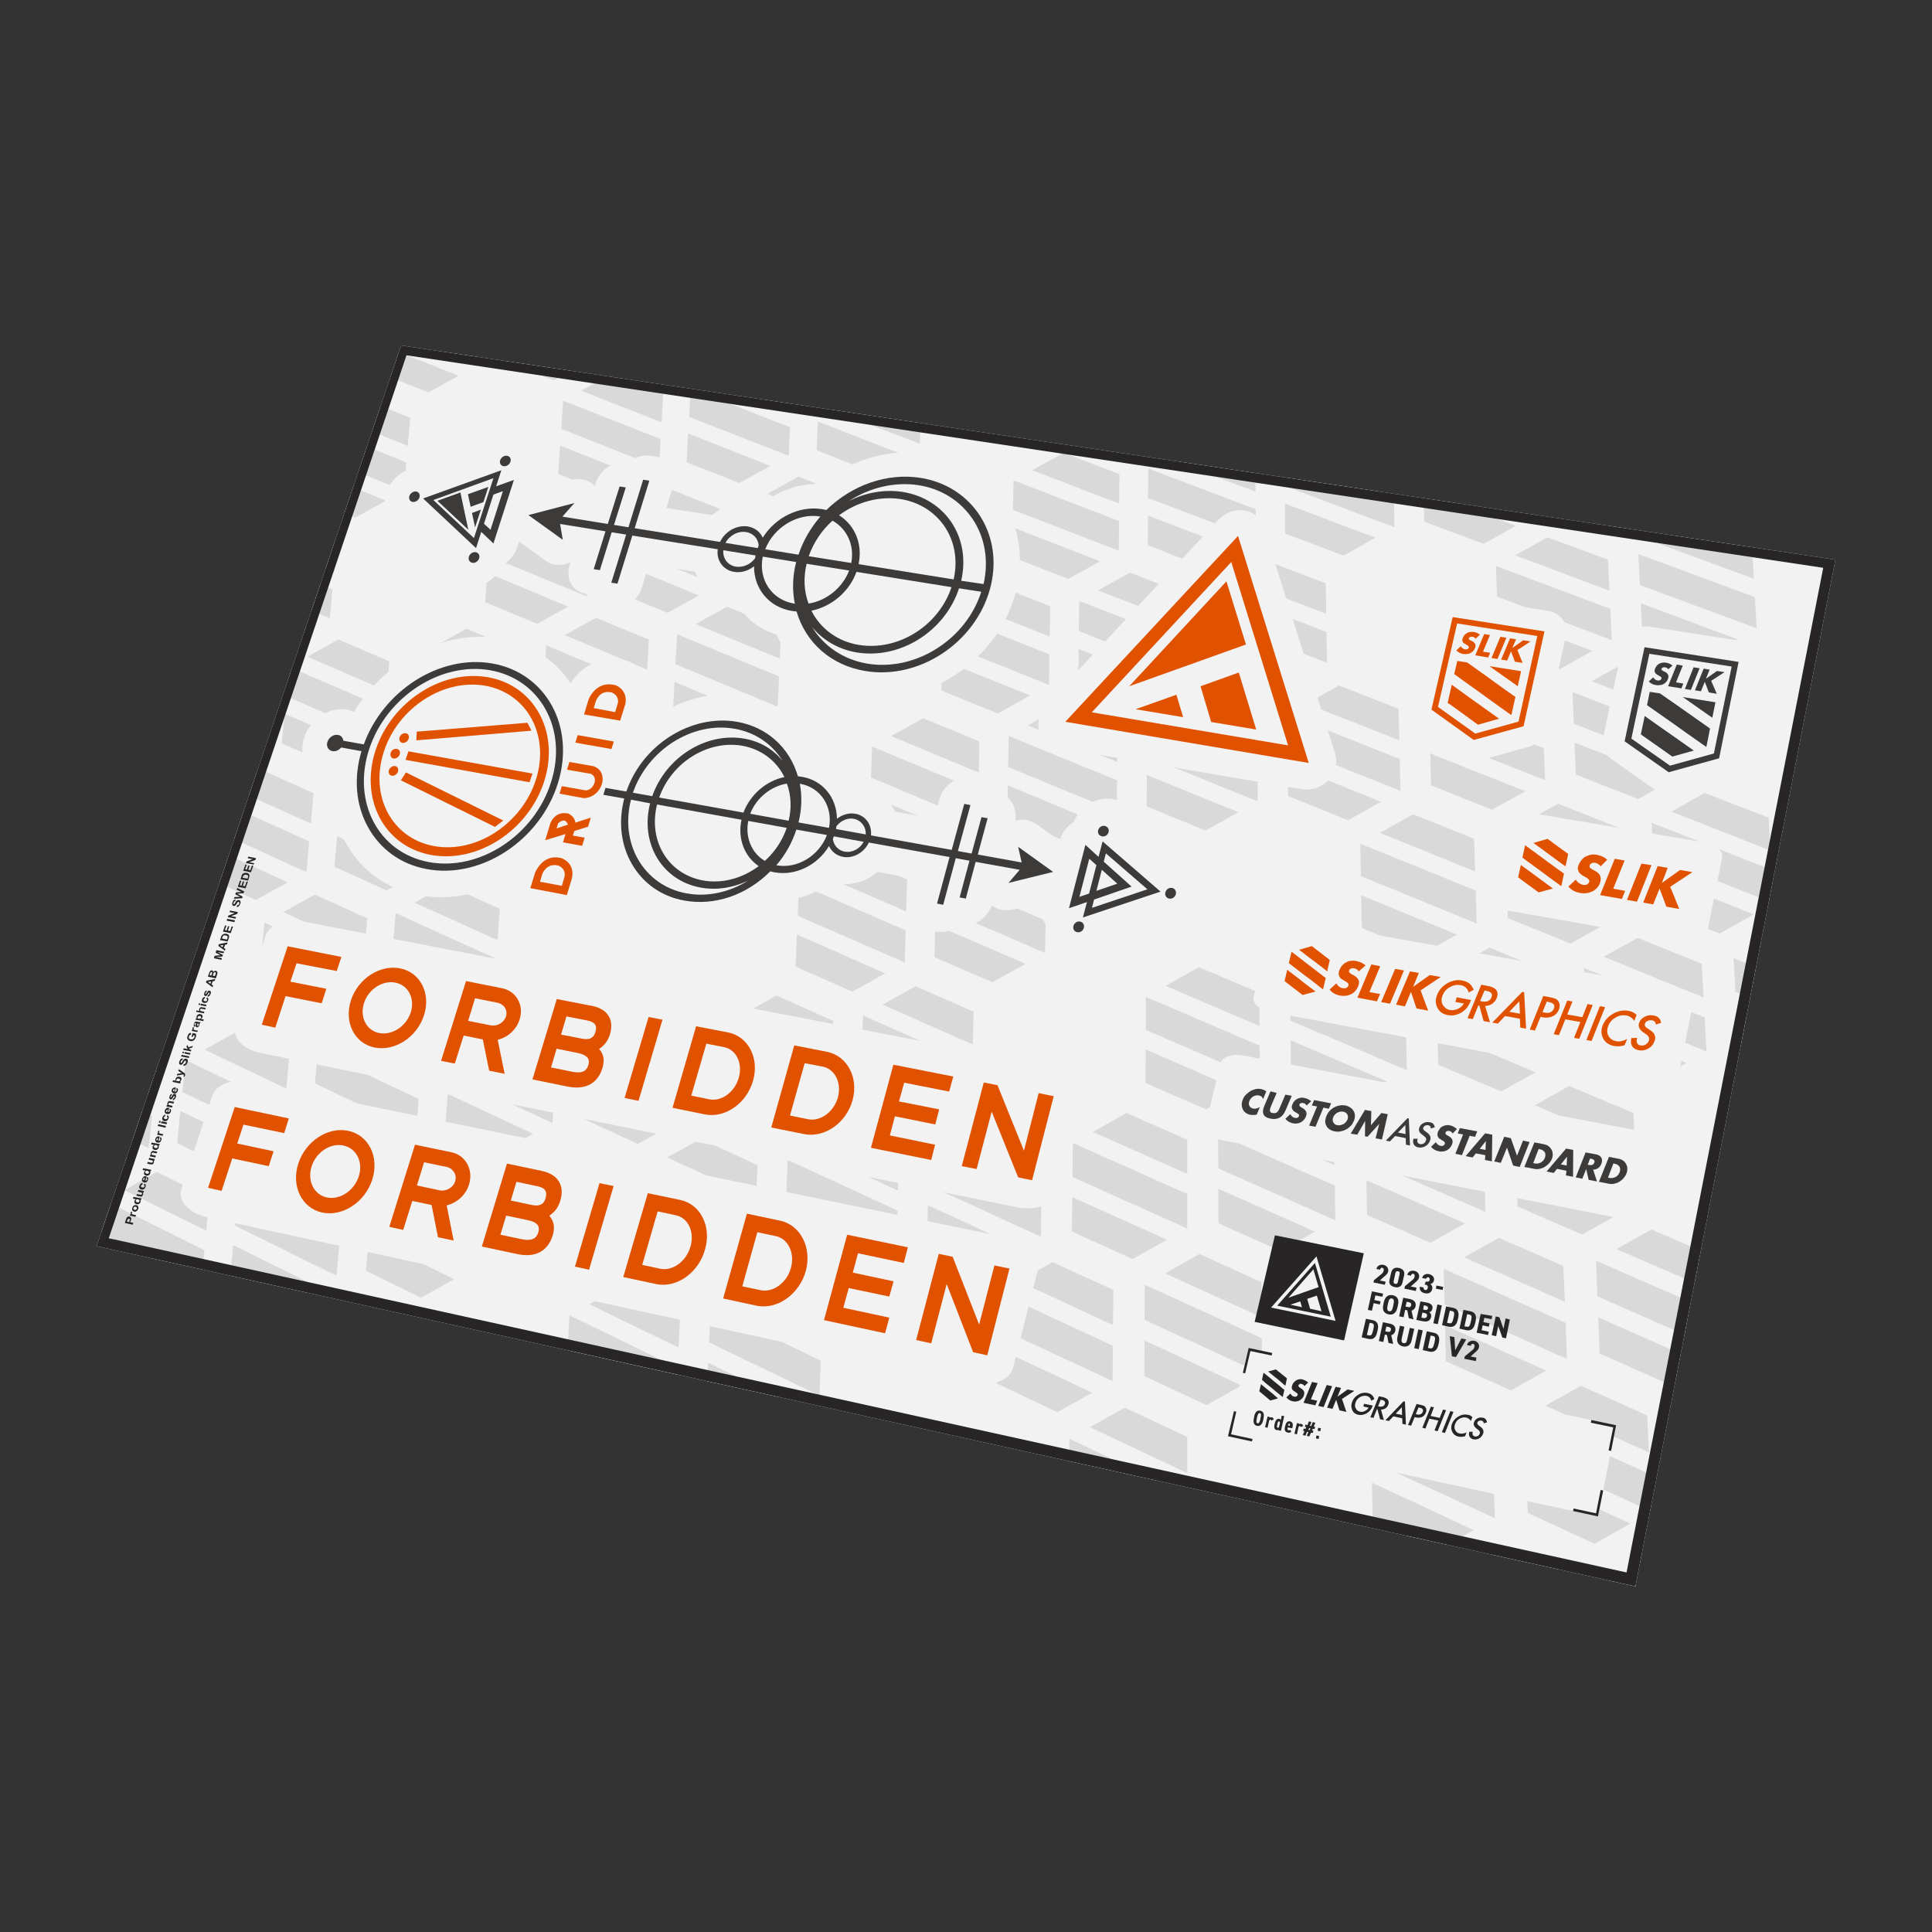 <?xml version="1.0" encoding="UTF-8"?> <!-- Generator: Adobe Illustrator 27.1.1, SVG Export Plug-In . SVG Version: 6.00 Build 0) --> <svg xmlns="http://www.w3.org/2000/svg" xmlns:xlink="http://www.w3.org/1999/xlink" x="0px" y="0px" viewBox="0 0 1000 1000" xml:space="preserve"><rect x="0" y="0" width="1000" height="1000" fill="#333333" stroke="none"/> <g id="static"> <g id="aux1_1_"> </g> <g> <polygon fill="#F2F2F3" points="50,645 846.5,821.1 950,289.7 207.6,178.8 "></polygon> <polygon fill="#D9D9D9" points="221.8,203.1 237.4,194.5 223,188.8 214.5,185.4 206.5,182.2 202.1,195.3 207.4,197.4 "></polygon> <polygon fill="#D9D9D9" points="243.7,188.2 246.7,189.4 246.9,186.5 247,184.7 227.3,181.8 229.2,182.5 "></polygon> <polygon fill="#D9D9D9" points="272.1,191.2 286.8,196.9 295.7,192 261.1,186.8 263.5,187.8 "></polygon> <polygon fill="#D9D9D9" points="208.1,229.6 211.1,230.8 211.3,227.9 212.3,216.3 209.4,215.1 200.9,211.7 197,210.2 192.6,223.3 193.7,223.8 "></polygon> <polygon fill="#D9D9D9" points="199.8,259.2 185.3,253.2 182.8,252.2 178.3,265.6 183.9,267.9 "></polygon> <polygon fill="#D9D9D9" points="206.1,252.9 209.1,254.1 209.3,251.1 210.3,239.4 207.4,238.2 198.9,234.7 189.9,231.1 185.5,244.4 191.6,246.9 "></polygon> <polygon fill="#D9D9D9" points="315.6,208.1 324.4,211.5 339.4,217.4 342.4,218.6 342.6,215.6 343.3,203.9 340.2,202.8 331.4,199.3 323,196.1 314.3,194.8 300.8,202.2 "></polygon> <polygon fill="#D9D9D9" points="307.8,237.7 292.9,231.8 289.9,230.6 289.7,233.6 288.9,245.3 291.9,246.5 300.7,250 315.7,256.1 331.7,247.2 316.6,241.2 "></polygon> <polygon fill="#D9D9D9" points="299.2,225.4 314.1,231.3 322.9,234.8 338,240.8 341.1,242 341.2,239 341.9,227.2 338.9,226 330,222.6 315.1,216.7 306.3,213.2 291.5,207.4 290.5,222 "></polygon> <polygon fill="#D9D9D9" points="409.3,212.4 409.4,209.4 409.4,209 394.8,206.8 406.1,211.2 "></polygon> <polygon fill="#D9D9D9" points="355.4,239.2 358.5,240.5 367.4,244 382.7,250 398.8,241.2 383.4,235.1 374.5,231.6 359.3,225.6 356.2,224.4 356,227.4 "></polygon> <polygon fill="#D9D9D9" points="365.6,219.3 380.8,225.2 389.8,228.7 405.1,234.7 408.2,235.9 408.4,232.9 408.9,221.1 405.8,219.9 396.7,216.4 381.5,210.4 372.6,207 357.8,201.3 357.5,201.2 356.7,215.8 "></polygon> <polygon fill="#D9D9D9" points="422.7,233.1 425.8,234.3 434.9,237.9 450.5,243.9 466.7,235 451,229 441.9,225.4 426.4,219.4 423.3,218.2 423.2,221.2 "></polygon> <polygon fill="#D9D9D9" points="448.2,219 457.3,222.5 473,228.5 476.2,229.7 476.2,226.7 476.5,219 430.3,212.1 432.7,213 "></polygon> <polygon fill="#D9D9D9" points="172.9,296.3 173.2,293.2 174.3,281.4 173.1,280.9 168.5,294.4 170,295 "></polygon> <polygon fill="#D9D9D9" points="158.5,324.1 157.4,327.4 161.3,325.3 "></polygon> <polygon fill="#D9D9D9" points="170.7,320.1 171,317 172.1,305.1 169.2,303.8 165.8,302.4 161.2,316 167.8,318.8 "></polygon> <polygon fill="#D9D9D9" points="287.1,277.3 302.2,283.4 305.2,284.7 305.4,281.6 306.2,269.7 303.1,268.4 294.3,264.8 279.4,258.8 263.4,267.6 278.3,273.7 "></polygon> <polygon fill="#D9D9D9" points="270.2,304 255.2,297.8 252.2,296.6 252,299.6 251.1,311.7 254.1,312.9 262.9,316.6 278,322.9 294.1,314 279,307.7 "></polygon> <polygon fill="#D9D9D9" points="261.7,291.4 276.6,297.5 285.5,301.2 300.6,307.4 303.7,308.7 303.9,305.6 304.6,293.5 301.6,292.3 292.7,288.6 277.7,282.5 268.9,278.9 254,272.8 252.9,287.7 "></polygon> <polygon fill="#D9D9D9" points="345.1,267.8 354.1,271.4 369.4,277.5 372.5,278.8 372.7,275.7 373.3,263.7 370.2,262.4 361.2,258.9 346,252.8 329.9,261.7 "></polygon> <polygon fill="#D9D9D9" points="337.3,298.2 322.1,292 319,290.8 318.8,293.8 318.1,305.9 321.2,307.2 330.2,310.9 345.5,317.2 361.7,308.2 346.4,301.9 "></polygon> <polygon fill="#D9D9D9" points="328.5,285.5 343.8,291.7 352.8,295.4 368.2,301.6 371.3,302.9 371.5,299.8 372.1,287.7 368.9,286.4 359.9,282.8 344.6,276.6 335.7,273 320.5,266.9 319.6,281.9 "></polygon> <polygon fill="#D9D9D9" points="421.8,265.4 437.4,271.5 440.6,272.8 440.7,269.7 441.2,257.6 438,256.4 428.8,252.8 413.3,246.7 397.2,255.6 412.7,261.8 "></polygon> <polygon fill="#D9D9D9" points="405.3,292.4 389.7,286.1 386.6,284.9 386.5,288 385.9,300.1 389,301.4 398.2,305.1 413.8,311.4 430.1,302.4 414.5,296.1 "></polygon> <polygon fill="#D9D9D9" points="440.3,281.7 437.1,280.5 427.9,276.8 412.3,270.6 403.2,267 387.7,260.9 387,276 396.1,279.6 411.7,285.8 420.9,289.5 436.5,295.8 439.7,297 439.9,293.9 "></polygon> <polygon fill="#D9D9D9" points="490.4,259.3 506.3,265.5 509.5,266.8 509.6,263.7 509.9,251.5 506.6,250.3 497.3,246.7 481.5,240.6 465.3,249.5 481.1,255.7 "></polygon> <polygon fill="#D9D9D9" points="474,286.4 458.2,280.2 455,278.9 454.9,282 454.5,294.2 457.7,295.5 467,299.2 482.9,305.6 499.3,296.5 483.4,290.1 "></polygon> <polygon fill="#D9D9D9" points="496.7,270.8 480.8,264.6 471.5,261 455.8,254.8 455.3,270 464.6,273.6 480.4,279.9 489.8,283.5 505.7,289.8 509,291.1 509.1,288 509.3,275.7 506.1,274.5 "></polygon> <polygon fill="#D9D9D9" points="559.8,253.2 576,259.4 579.3,260.6 579.3,257.5 579.4,245.4 576.1,244.1 566.6,240.5 550.5,234.4 534.2,243.4 550.3,249.5 "></polygon> <polygon fill="#D9D9D9" points="543.6,280.5 527.4,274.2 524.2,272.9 524.1,276 523.9,288.3 527.1,289.6 536.7,293.3 552.9,299.7 569.4,290.5 553.1,284.2 "></polygon> <polygon fill="#D9D9D9" points="533.8,267.6 549.9,273.8 559.5,277.5 575.8,283.8 579.1,285.1 579.1,282 579.2,269.7 575.9,268.4 566.3,264.7 550.1,258.5 540.7,254.8 524.6,248.7 524.3,263.9 "></polygon> <polygon fill="#D9D9D9" points="629.9,247 646.5,253.2 649.8,254.5 649.8,251.3 649.8,244.9 607.7,238.6 620.3,243.3 "></polygon> <polygon fill="#D9D9D9" points="613.9,274.4 597.5,268.1 594.2,266.8 594.2,269.9 594.1,282.3 597.5,283.5 607.1,287.3 623.7,293.7 640.3,284.5 623.7,278.1 "></polygon> <polygon fill="#D9D9D9" points="603.9,261.4 620.3,267.7 630,271.4 646.6,277.8 650,279 650,275.9 649.9,263.5 646.5,262.3 636.8,258.6 620.3,252.3 610.6,248.7 594.3,242.5 594.2,257.8 "></polygon> <polygon fill="#D9D9D9" points="665.2,276.2 668.6,277.5 678.5,281.2 695.4,287.6 712,278.3 695.1,272 685.2,268.2 668.4,261.9 665,260.6 665.1,263.8 "></polygon> <polygon fill="#D9D9D9" points="674.8,255.2 691.5,261.5 701.4,265.3 718.4,271.6 721.8,272.9 721.7,269.7 721.5,257.3 718,256 713.7,254.4 664.9,247.1 664.9,251.6 "></polygon> <polygon fill="#D9D9D9" points="740.6,271.3 750.7,275.1 767.9,281.5 784.6,272.2 767.4,265.8 757.3,262 752.4,260.2 736.8,257.9 737.2,270 "></polygon> <polygon fill="#D9D9D9" points="794.5,266.5 793.6,266.3 794.5,266.7 "></polygon> <polygon fill="#D9D9D9" points="843.9,273.9 833.1,272.2 841.3,275.3 "></polygon> <polygon fill="#D9D9D9" points="201.5,342.3 198.5,341 189.8,337.3 175.1,331 159.1,339.9 173.7,346.2 182.4,350 197.2,356.3 200.2,357.6 200.5,354.5 "></polygon> <polygon fill="#D9D9D9" points="173.7,380.9 165,377.1 150.3,370.7 147.3,369.4 147,372.5 145.8,384.8 148.8,386.1 157.5,389.9 172.3,396.5 188.5,387.4 "></polygon> <polygon fill="#D9D9D9" points="156.8,364.1 171.5,370.6 180.2,374.3 195.1,380.8 198.1,382.2 198.4,379 199.4,366.7 196.4,365.4 187.7,361.6 172.9,355.2 164.3,351.5 151.2,345.8 148.9,352.5 148.2,360.4 "></polygon> <polygon fill="#D9D9D9" points="249.1,344.4 264.1,350.8 267.2,352.1 267.4,349 268.3,336.8 265.3,335.5 256.4,331.7 241.4,325.4 225.3,334.4 240.2,340.7 "></polygon> <polygon fill="#D9D9D9" points="231.8,371.7 216.8,365.3 213.8,364 213.5,367.1 212.5,379.4 215.5,380.8 224.4,384.6 239.5,391.2 255.8,382.1 240.7,375.6 "></polygon> <polygon fill="#D9D9D9" points="223.3,358.7 238.3,365.1 247.2,368.9 262.4,375.4 265.4,376.8 265.7,373.6 266.6,361.2 263.5,359.9 254.6,356.1 239.5,349.7 230.7,346 215.8,339.6 214.5,354.9 "></polygon> <polygon fill="#D9D9D9" points="307.5,335.1 316.5,338.8 331.9,345.3 335,346.6 335.2,343.4 335.9,331.1 332.8,329.8 323.8,326.1 308.5,319.8 292.3,328.7 "></polygon> <polygon fill="#D9D9D9" points="299.4,366.3 284.1,359.8 281.1,358.5 280.8,361.6 280,374 283.1,375.4 292.1,379.2 307.5,385.8 323.9,376.7 308.5,370.1 "></polygon> <polygon fill="#D9D9D9" points="290.6,353.2 305.9,359.6 315,363.5 330.4,370 333.6,371.3 333.8,368.1 334.5,355.7 331.3,354.4 322.3,350.6 306.9,344.1 297.9,340.4 282.7,334 281.7,349.4 "></polygon> <polygon fill="#D9D9D9" points="375.6,329.4 384.8,333.2 400.4,339.6 403.6,340.9 403.8,337.8 404.3,325.4 401.1,324.1 391.9,320.4 376.4,314 360.1,323 "></polygon> <polygon fill="#D9D9D9" points="367.9,360.8 352.3,354.3 349.1,352.9 349,356.1 348.3,368.6 351.4,369.9 360.6,373.8 376.3,380.4 392.8,371.2 377.1,364.6 "></polygon> <polygon fill="#D9D9D9" points="358.8,347.6 374.4,354.1 383.6,357.9 399.3,364.5 402.5,365.8 402.7,362.6 403.2,350.1 400,348.8 390.8,345 375.1,338.5 366,334.7 350.5,328.3 349.6,343.8 "></polygon> <polygon fill="#D9D9D9" points="498.1,311.5 514.2,317.9 523.7,321.7 540,328.2 543.3,329.5 543.4,326.3 543.6,313.8 540.3,312.5 530.7,308.7 514.5,302.3 "></polygon> <polygon fill="#D9D9D9" points="490.6,358.8 500.2,362.7 516.5,369.3 533.1,360 516.8,353.4 507.2,349.5 491,343 487.7,341.7 487.7,344.8 487.3,357.4 "></polygon> <polygon fill="#D9D9D9" points="488,332.4 497.5,336.3 513.7,342.8 523.3,346.6 539.6,353.2 543,354.6 543,351.4 543.2,338.7 539.9,337.4 530.3,333.6 514,327.1 504.5,323.3 488.4,316.8 "></polygon> <polygon fill="#D9D9D9" points="568.3,305.6 584.8,312 594.5,315.8 611.1,322.3 614.4,323.6 614.4,320.4 614.4,307.9 611.1,306.6 601.3,302.8 584.9,296.4 "></polygon> <polygon fill="#D9D9D9" points="587.9,347.7 578.2,343.8 561.6,337.2 558.3,335.9 558.3,339.1 558.1,351.8 561.5,353.1 571.2,357 587.8,363.7 604.6,354.4 "></polygon> <polygon fill="#D9D9D9" points="558.4,326.6 568.1,330.5 584.6,337 594.4,340.9 611,347.5 614.4,348.9 614.4,345.6 614.4,333 611.1,331.6 601.3,327.8 584.7,321.2 575,317.4 558.6,311 "></polygon> <polygon fill="#D9D9D9" points="656.2,306.1 666.1,309.9 683,316.4 686.4,317.7 686.4,314.5 686.2,301.9 682.8,300.6 672.8,296.8 656,290.4 639.4,299.6 "></polygon> <polygon fill="#D9D9D9" points="676.9,348.6 659.9,341.9 650,338 633.1,331.4 629.7,330.1 629.7,333.3 629.8,346 633.2,347.4 643.1,351.3 660.1,358 "></polygon> <polygon fill="#D9D9D9" points="686.8,343.1 686.8,339.8 686.6,327.1 683.1,325.8 673.1,321.9 656.2,315.3 646.4,311.5 629.6,305 629.7,320.8 639.5,324.6 656.4,331.2 666.3,335.1 683.4,341.7 "></polygon> <polygon fill="#D9D9D9" points="811.9,297.8 829.5,304.4 833.1,305.7 832.9,302.4 832.3,289.7 828.8,288.4 818.5,284.6 801,278.1 784.2,287.4 801.6,293.9 "></polygon> <polygon fill="#D9D9D9" points="796.2,326.2 778.7,319.6 775.2,318.3 775.3,321.5 775.7,334.3 779.3,335.7 789.6,339.6 807.2,346.4 824.2,336.9 806.6,330.2 "></polygon> <polygon fill="#D9D9D9" points="785.1,312.7 802.6,319.3 813,323.3 830.6,329.9 834.2,331.3 834.1,328 833.5,315.1 829.9,313.8 819.5,309.9 802,303.3 791.7,299.5 774.3,292.9 774.9,308.8 "></polygon> <polygon fill="#D9D9D9" points="875.7,287.8 886.2,291.6 904.1,298.2 907.8,299.6 907.6,296.3 906.8,283.5 905.6,283.1 865.4,277.1 858,281.2 "></polygon> <polygon fill="#D9D9D9" points="853.7,329.7 864.2,333.7 882.2,340.5 899.3,330.9 881.3,324.2 870.7,320.2 852.9,313.6 849.3,312.2 849.4,315.5 850.1,328.4 "></polygon> <polygon fill="#D9D9D9" points="859.3,306.7 877.1,313.3 887.6,317.2 905.7,323.9 909.3,325.3 909.1,322 908.3,309.1 904.7,307.7 894.1,303.8 876.2,297.2 865.7,293.3 848,286.8 848.8,302.8 "></polygon> <polygon fill="#D9D9D9" points="143,418.2 157.9,424.9 160.9,426.2 161.2,423 162.3,410.5 159.3,409.2 150.6,405.3 135.9,398.7 132.7,400.5 128.8,411.8 134.3,414.3 "></polygon> <polygon fill="#D9D9D9" points="132.4,465.8 148.9,456.7 134,449.9 125.3,445.9 118.4,442.8 113.5,457.1 117.6,459 "></polygon> <polygon fill="#D9D9D9" points="140.6,443.2 155.5,450 158.6,451.3 158.9,448.1 160,435.5 157,434.1 148.3,430.2 133.4,423.5 126,420.2 121.2,434.4 131.9,439.2 "></polygon> <polygon fill="#D9D9D9" points="210.2,413 225.3,419.7 228.4,421.1 228.6,417.9 229.6,405.3 226.6,404 217.7,400.1 202.6,393.5 186.3,402.5 201.3,409.1 "></polygon> <polygon fill="#D9D9D9" points="173.1,448.7 176.1,450 185,454 200.1,460.9 216.7,451.7 201.5,444.9 192.6,440.9 177.5,434.2 174.5,432.8 174.2,436 "></polygon> <polygon fill="#D9D9D9" points="215.6,425.1 200.5,418.4 191.7,414.5 176.7,407.8 175.3,423.5 184.1,427.5 199.2,434.2 208.1,438.1 223.3,444.9 226.4,446.3 226.7,443.1 227.7,430.4 224.6,429 "></polygon> <polygon fill="#D9D9D9" points="269.1,403.9 278.1,407.8 293.6,414.5 296.7,415.9 296.9,412.6 297.7,400 294.6,398.7 285.5,394.8 270.2,388.1 253.8,397.2 "></polygon> <polygon fill="#D9D9D9" points="285.3,446.7 269.8,439.8 260.7,435.8 245.4,429 242.3,427.7 242,430.9 241.1,443.6 244.2,445 253.2,449 268.7,455.9 "></polygon> <polygon fill="#D9D9D9" points="243,418.3 252,422.3 267.3,429 276.4,433 291.9,439.8 295,441.2 295.3,438 296.1,425.2 292.9,423.8 283.8,419.9 268.4,413.2 259.4,409.2 244.2,402.6 "></polygon> <polygon fill="#D9D9D9" points="337.7,398.5 346.9,402.5 362.6,409.2 365.8,410.6 366,407.3 366.6,394.7 363.4,393.3 354.2,389.4 338.6,382.8 322.1,391.9 "></polygon> <polygon fill="#D9D9D9" points="338,450.8 354.7,441.5 338.9,434.7 329.7,430.7 314,423.9 310.9,422.5 310.7,425.7 309.9,438.5 313,439.9 322.3,443.9 "></polygon> <polygon fill="#D9D9D9" points="320.6,417.1 336.2,423.8 345.5,427.8 361.3,434.7 364.5,436.1 364.7,432.8 365.3,420 362.1,418.6 352.9,414.6 337.2,407.9 328,403.9 312.4,397.3 311.4,413.1 "></polygon> <polygon fill="#D9D9D9" points="461.2,381 477.3,387.7 486.9,391.7 503.3,398.5 506.6,399.8 506.7,396.6 506.9,383.8 503.6,382.4 494,378.4 477.8,371.8 "></polygon> <polygon fill="#D9D9D9" points="470.1,420.2 453.8,413.3 450.5,411.9 450.4,415.2 450,428.1 453.3,429.5 462.9,433.6 479.2,440.5 496.1,431.1 479.7,424.2 "></polygon> <polygon fill="#D9D9D9" points="450.8,402.5 460.4,406.4 476.6,413.3 486.2,417.3 502.7,424.2 506,425.6 506.1,422.3 506.4,409.3 503,407.9 493.4,403.9 477.1,397.1 467.5,393.2 451.4,386.4 "></polygon> <polygon fill="#D9D9D9" points="558.2,386.2 574.9,393 578.3,394.4 578.3,391.1 578.4,378.2 575,376.8 565.2,372.9 548.7,366.2 532,375.5 548.5,382.2 "></polygon> <polygon fill="#D9D9D9" points="551.4,418.9 541.6,414.8 525,407.9 521.6,406.5 521.6,409.8 521.3,422.8 524.7,424.2 534.5,428.3 551.2,435.3 568.1,425.8 "></polygon> <polygon fill="#D9D9D9" points="578.1,420.2 578.1,416.9 578.2,403.9 574.8,402.5 565,398.5 548.3,391.7 538.6,387.7 522.1,380.9 521.8,397 531.5,401 548.1,407.9 557.9,411.9 574.7,418.8 "></polygon> <polygon fill="#D9D9D9" points="647.3,371.2 637.3,367.2 620.4,360.5 603.6,369.9 620.4,376.6 630.4,380.6 647.4,387.4 650.8,388.8 650.8,385.5 650.7,372.6 "></polygon> <polygon fill="#D9D9D9" points="593.5,417.4 597,418.8 606.9,422.9 624,429.9 641,420.4 623.9,413.5 613.9,409.4 597,402.5 593.6,401.1 593.6,404.4 "></polygon> <polygon fill="#D9D9D9" points="620.5,402.4 630.5,406.5 647.6,413.4 651,414.8 651,411.5 650.9,398.4 647.4,397 637.4,393 620.5,386.1 610.5,382.1 593.7,375.4 593.7,391.5 603.6,395.6 "></polygon> <polygon fill="#D9D9D9" points="676.2,364.2 693.3,371 703.5,375 720.8,381.8 724.3,383.2 724.2,379.9 723.9,366.9 720.4,365.5 710.2,361.5 693,354.8 "></polygon> <polygon fill="#D9D9D9" points="687.2,403.9 670,397 666.5,395.6 666.5,398.9 666.7,412 670.2,413.4 680.3,417.5 697.7,424.6 714.8,415 697.4,408 "></polygon> <polygon fill="#D9D9D9" points="710.8,387.4 693.5,380.5 683.3,376.5 666.2,369.7 666.4,386 676.5,390 693.7,396.9 703.9,401 721.4,407.9 724.9,409.4 724.8,406 724.5,392.9 721,391.5 "></polygon> <polygon fill="#D9D9D9" points="777.4,369.3 795.1,376.1 798.7,377.5 798.6,374.2 798.1,361.1 794.5,359.8 784.1,355.7 766.6,349 749.6,358.4 767.1,365.3 "></polygon> <polygon fill="#D9D9D9" points="761.4,398.4 743.8,391.4 740.3,390 740.4,393.3 740.7,406.5 744.3,407.9 754.6,412.1 772.3,419.1 789.6,409.5 771.8,402.5 "></polygon> <polygon fill="#D9D9D9" points="750.3,384.4 767.9,391.3 778.3,395.4 796.1,402.4 799.7,403.8 799.6,400.4 799.1,387.2 795.5,385.8 785,381.8 767.4,374.9 757.1,370.8 739.6,364 740,380.3 "></polygon> <polygon fill="#D9D9D9" points="823.9,352.6 841.8,359.5 852.3,363.5 870.3,370.4 874,371.8 873.8,368.4 873.1,355.3 869.5,353.9 858.9,349.9 841,343.1 "></polygon> <polygon fill="#D9D9D9" points="836.5,392.7 818.6,385.8 815,384.4 815.1,387.7 815.7,400.9 819.3,402.4 829.9,406.5 847.9,413.6 865.2,403.9 847.1,396.9 "></polygon> <polygon fill="#D9D9D9" points="825.1,378.7 843,385.7 853.6,389.8 871.7,396.8 875.4,398.2 875.2,394.8 874.5,381.5 870.9,380.1 860.2,376 842.2,369.1 831.7,365.1 813.9,358.2 814.6,374.6 "></polygon> <polygon fill="#D9D9D9" points="170.5,483.1 185.6,490.1 188.7,491.5 189,488.2 190.1,475.3 187,473.9 178.1,469.9 163,463 146.6,472.1 161.6,479 "></polygon> <polygon fill="#D9D9D9" points="152.5,511.6 137.4,504.5 134.4,503.1 134.1,506.4 132.8,519.4 135.9,520.8 144.8,525 159.9,532.1 176.7,522.8 161.4,515.7 "></polygon> <polygon fill="#D9D9D9" points="144.1,497.7 159.2,504.7 168.2,508.9 183.4,515.9 186.5,517.4 186.8,514.1 187.9,501 184.8,499.6 175.9,495.5 160.7,488.5 151.8,484.4 136.9,477.5 135.3,493.6 "></polygon> <polygon fill="#D9D9D9" points="255.6,469 246.5,464.9 231.1,458 214.5,467.2 229.9,474.1 238.9,478.2 254.4,485.2 257.5,486.6 257.8,483.3 258.7,470.4 "></polygon> <polygon fill="#D9D9D9" points="221.1,506.9 205.8,499.8 202.6,498.4 202.4,501.7 201.3,514.7 204.4,516.2 213.5,520.3 229,527.5 245.8,518.2 230.2,511 "></polygon> <polygon fill="#D9D9D9" points="212.5,492.9 227.8,500 236.9,504.1 252.5,511.2 255.7,512.7 255.9,509.3 256.8,496.2 253.7,494.8 244.6,490.7 229.1,483.7 220.1,479.6 204.8,472.6 203.4,488.8 "></polygon> <polygon fill="#D9D9D9" points="439.7,459.1 449.3,463.2 465.7,470.3 469,471.8 469.1,468.4 469.5,455.3 466.2,453.8 456.6,449.7 440.3,442.7 423.4,452.1 "></polygon> <polygon fill="#D9D9D9" points="458.2,503.8 441.7,496.6 432.1,492.3 415.8,485.2 412.5,483.7 412.3,487.1 411.8,500.3 415.1,501.8 424.7,506 441.2,513.3 "></polygon> <polygon fill="#D9D9D9" points="468.3,498.2 468.4,494.8 468.8,481.5 465.4,480.1 455.7,475.9 439.3,468.8 429.8,464.6 413.5,457.6 412.9,474 422.4,478.2 438.8,485.3 448.4,489.5 464.9,496.7 "></polygon> <polygon fill="#D9D9D9" points="511.4,454 521.2,458.1 537.9,465.2 541.3,466.7 541.3,463.3 541.5,450.1 538.1,448.7 528.3,444.5 511.7,437.5 494.8,446.9 "></polygon> <polygon fill="#D9D9D9" points="530.8,498.9 514,491.6 504.2,487.4 487.5,480.2 484.1,478.7 484,482.1 483.7,495.4 487.1,496.9 496.9,501.2 513.7,508.4 "></polygon> <polygon fill="#D9D9D9" points="540.9,493.2 541,489.8 541.2,476.5 537.7,475 527.9,470.8 511.2,463.7 501.4,459.5 484.8,452.5 484.4,469 494.1,473.2 510.8,480.3 520.7,484.5 537.5,491.8 "></polygon> <polygon fill="#D9D9D9" points="714.2,431.1 731.8,438.2 742.2,442.4 759.9,449.6 763.5,451 763.4,447.6 763,434.2 759.4,432.7 749,428.5 731.4,421.5 "></polygon> <polygon fill="#D9D9D9" points="754.1,483.7 736.2,476.4 725.8,472.1 708.1,464.8 704.6,463.4 704.6,466.8 704.9,480.3 708.4,481.8 718.9,486.1 736.7,493.5 "></polygon> <polygon fill="#D9D9D9" points="704.4,453.5 714.7,457.7 732.4,464.9 742.8,469.2 760.7,476.5 764.3,478 764.2,474.5 763.8,461 760.2,459.5 749.7,455.2 732,448 721.6,443.8 704.1,436.7 "></polygon> <polygon fill="#D9D9D9" points="807.1,432.8 817.7,437 835.8,444.2 839.5,445.7 839.3,442.2 838.7,428.7 835,427.3 824.4,423.1 806.4,416 789.2,425.6 "></polygon> <polygon fill="#D9D9D9" points="812.2,471.2 801.6,466.9 783.5,459.6 779.9,458.1 780,461.6 780.5,475.2 784.1,476.7 794.7,481 812.9,488.4 830.4,478.6 "></polygon> <polygon fill="#D9D9D9" points="779.6,448.2 790.1,452.4 808.1,459.7 818.8,464 837,471.3 840.7,472.8 840.6,469.3 839.9,455.7 836.2,454.2 825.6,449.9 807.5,442.7 796.9,438.5 779,431.3 "></polygon> <polygon fill="#D9D9D9" points="865.1,420.1 883.4,427.3 894.2,431.5 912.6,438.8 916.4,440.3 916.2,436.8 915.4,423.2 911.6,421.8 900.8,417.6 882.4,410.4 "></polygon> <polygon fill="#D9D9D9" points="857,469.9 860.7,471.4 871.6,475.8 890.1,483.2 907.7,473.3 889.2,465.9 878.3,461.6 859.9,454.3 856.2,452.8 856.3,456.3 "></polygon> <polygon fill="#D9D9D9" points="913.3,448.8 902.4,444.5 883.9,437.3 873.1,433 854.9,425.9 855.7,442.8 866.5,447.1 884.8,454.4 895.7,458.7 914.3,466 915.5,466.5 917.4,456.9 917,450.3 "></polygon> <polygon fill="#D9D9D9" points="79.7,567.9 80.1,564.5 81.4,552.3 76.6,566.3 76.7,566.4 "></polygon> <polygon fill="#D9D9D9" points="65.5,599 64.9,600.9 67,599.8 "></polygon> <polygon fill="#D9D9D9" points="76.9,594.3 77.3,590.9 78.7,577.6 75.6,576.1 73.6,575.1 68.5,590.2 73.9,592.8 "></polygon> <polygon fill="#D9D9D9" points="129.9,554.7 145.1,562 148.2,563.4 148.5,560.1 149.7,546.9 146.6,545.4 137.7,541.2 122.6,534 105.9,543.3 121,550.5 "></polygon> <polygon fill="#D9D9D9" points="120.5,588.1 111.6,583.8 96.4,576.5 93.4,575 93,578.4 91.7,591.7 94.7,593.2 103.6,597.5 118.9,604.9 135.8,595.5 "></polygon> <polygon fill="#D9D9D9" points="103.2,569.5 118.4,576.8 127.3,581.1 142.6,588.5 145.7,590 146,586.6 147.3,573.2 144.2,571.8 135.2,567.5 120,560.2 111.1,555.9 96.1,548.7 94.4,565.2 "></polygon> <polygon fill="#D9D9D9" points="189.7,546 198.8,550.2 214.4,557.5 217.5,559 217.8,555.6 218.8,542.3 215.7,540.9 206.6,536.6 191.1,529.4 174.4,538.7 "></polygon> <polygon fill="#D9D9D9" points="205.4,591.3 189.8,583.8 180.7,579.5 165.3,572.1 162.1,570.6 161.8,574 160.6,587.4 163.8,588.9 172.9,593.3 188.4,600.7 "></polygon> <polygon fill="#D9D9D9" points="215.4,585.7 215.7,582.3 216.7,568.8 213.6,567.3 204.4,563 188.9,555.7 179.9,551.5 164.5,544.2 163,560.8 172.1,565.1 187.5,572.4 196.6,576.8 212.2,584.2 "></polygon> <polygon fill="#D9D9D9" points="259.4,541.4 268.6,545.7 284.5,553 287.7,554.5 287.9,551.1 288.8,537.7 285.6,536.2 276.3,532 260.5,524.8 243.7,534.1 "></polygon> <polygon fill="#D9D9D9" points="275.9,586.9 260,579.4 250.7,575.1 234.9,567.7 231.8,566.2 231.5,569.6 230.5,583 233.7,584.6 242.9,588.9 258.8,596.4 "></polygon> <polygon fill="#D9D9D9" points="285.9,581.3 286.2,577.9 287,564.4 283.8,562.9 274.5,558.5 258.7,551.2 249.4,546.9 233.8,539.7 232.5,556.3 241.7,560.6 257.5,568 266.8,572.4 282.7,579.8 "></polygon> <polygon fill="#D9D9D9" points="313.8,529.5 329.8,536.8 339.3,541.1 355.4,548.4 358.7,549.9 358.9,546.5 359.6,533.1 356.3,531.6 346.8,527.3 330.8,520.1 "></polygon> <polygon fill="#D9D9D9" points="347.2,582.5 331,575 321.5,570.6 305.5,563.2 302.2,561.7 302,565.1 301.2,578.7 304.4,580.2 313.9,584.6 330.1,592.1 "></polygon> <polygon fill="#D9D9D9" points="312.2,556.1 328.3,563.5 337.8,567.9 354,575.4 357.4,576.9 357.5,573.4 358.2,559.9 354.9,558.4 345.4,554 329.3,546.6 319.8,542.3 303.9,535 302.8,551.8 "></polygon> <polygon fill="#D9D9D9" points="427.9,526.9 418.3,522.6 401.9,515.3 384.9,524.8 401.2,532.1 410.8,536.4 427.3,543.8 430.7,545.3 430.8,541.8 431.3,528.4 "></polygon> <polygon fill="#D9D9D9" points="403,570.5 393.3,566.1 376.9,558.7 373.6,557.2 373.4,560.6 372.8,574.2 376.1,575.7 385.7,580.2 402.2,587.7 419.5,578.1 "></polygon> <polygon fill="#D9D9D9" points="429.7,572.4 429.8,568.9 430.3,555.3 426.9,553.8 417.2,549.4 400.8,542 391.1,537.7 374.8,530.4 374,547.2 383.6,551.6 400,559 409.7,563.4 426.3,570.9 "></polygon> <polygon fill="#D9D9D9" points="483.3,531.7 500.1,539.1 503.5,540.6 503.6,537.1 503.9,523.6 500.4,522.1 490.6,517.8 473.9,510.5 456.8,520 473.4,527.3 "></polygon> <polygon fill="#D9D9D9" points="492.7,573.6 475.8,566 465.9,561.6 449.2,554.1 445.8,552.6 445.7,556 445.2,569.7 448.6,571.2 458.5,575.7 475.3,583.3 "></polygon> <polygon fill="#D9D9D9" points="502.9,567.9 503,564.4 503.3,550.7 499.8,549.1 489.9,544.8 473.1,537.3 463.3,533 446.7,525.6 446.1,542.6 455.9,546.9 472.7,554.4 482.5,558.8 499.4,566.3 "></polygon> <polygon fill="#D9D9D9" points="620.6,500.6 603.3,510.3 620.6,517.7 630.9,522.1 648.3,529.5 651.9,531.1 651.9,527.6 651.8,513.9 648.2,512.3 638,508 "></polygon> <polygon fill="#D9D9D9" points="624.2,556.8 613.9,552.3 596.5,544.7 593,543.2 593,546.7 592.9,560.5 596.5,562.1 606.7,566.6 624.3,574.2 641.8,564.4 "></polygon> <polygon fill="#D9D9D9" points="652.1,558.6 652.1,555.1 652,541.2 648.4,539.7 638.1,535.3 620.6,527.8 610.4,523.4 593.1,516 593.1,533.1 603.2,537.5 620.7,545 630.9,549.5 648.5,557.1 "></polygon> <polygon fill="#D9D9D9" points="723.5,507.4 713.1,503 695.3,495.6 678,505.3 695.6,512.8 706.1,517.2 723.9,524.7 727.5,526.2 727.5,522.7 727.2,508.9 "></polygon> <polygon fill="#D9D9D9" points="717.8,559.7 699.9,552.1 689.4,547.6 671.6,540 668,538.4 668.1,542 668.2,555.8 671.8,557.4 682.3,561.9 700.2,569.6 "></polygon> <polygon fill="#D9D9D9" points="728.2,553.9 728.1,550.4 727.8,536.4 724.1,534.9 713.6,530.4 695.8,522.9 685.4,518.5 667.7,511.1 667.9,528.3 678.3,532.7 696.1,540.2 706.6,544.7 724.5,552.4 "></polygon> <polygon fill="#D9D9D9" points="782.2,512.2 800.4,519.7 804.2,521.3 804,517.7 803.5,503.9 799.8,502.4 789.1,498 771,490.5 753.6,500.3 771.6,507.8 "></polygon> <polygon fill="#D9D9D9" points="794.8,555 776.5,547.3 765.8,542.8 747.6,535.2 744,533.6 744.1,537.2 744.4,551.1 748.1,552.7 758.8,557.2 777,564.9 "></polygon> <polygon fill="#D9D9D9" points="804.5,531.5 800.8,530 790.1,525.5 771.9,518 761.3,513.6 743.3,506.1 743.7,523.4 754.3,527.8 772.5,535.4 783.2,539.9 801.5,547.6 805.2,549.1 805.1,545.6 "></polygon> <polygon fill="#D9D9D9" points="848.5,502.7 859.4,507.2 878,514.7 881.8,516.3 881.6,512.7 880.8,498.8 877,497.3 866.1,492.9 847.7,485.4 830.1,495.2 "></polygon> <polygon fill="#D9D9D9" points="843.2,537.9 824.7,530.3 820.9,528.7 821.1,532.3 821.7,546.3 825.4,547.9 836.3,552.4 854.9,560.2 872.8,550.2 854.1,542.4 "></polygon> <polygon fill="#D9D9D9" points="882.3,526.6 878.5,525.1 867.5,520.6 849,513 838.1,508.5 819.8,501 820.5,518.4 831.3,522.9 849.8,530.5 860.8,535 879.4,542.7 883.3,544.3 883.1,540.7 "></polygon> <polygon fill="#D9D9D9" points="910.7,491.3 911.4,488.1 907.7,490.1 "></polygon> <polygon fill="#D9D9D9" points="898.9,523.8 899.1,527.3 899.9,541.5 900.9,541.9 904,525.8 902.7,525.3 "></polygon> <polygon fill="#D9D9D9" points="898.3,513.4 905.8,516.5 908.9,500.6 897.3,495.9 "></polygon> <polygon fill="#D9D9D9" points="108.4,620 105.3,618.5 96.4,614.1 81.2,606.6 64.4,616 79.5,623.5 88.4,627.9 103.7,635.5 106.8,637 107.1,633.5 "></polygon> <polygon fill="#D9D9D9" points="102.6,645.5 93.6,641 78.4,633.5 69.5,629 57.4,623 52.7,636.9 52.6,638.4 61.5,642.9 76.6,650.5 78.1,651.2 104.8,657.1 105.8,647.1 "></polygon> <polygon fill="#D9D9D9" points="174.9,614.3 165.8,609.9 150.3,602.4 133.3,611.8 148.8,619.4 157.9,623.8 173.4,631.4 176.6,633 176.9,629.5 178.1,615.9 "></polygon> <polygon fill="#D9D9D9" points="148.5,658.2 139.3,653.7 123.9,646 120.7,644.5 120.4,648 119.2,660.3 158.7,669 164.1,666 "></polygon> <polygon fill="#D9D9D9" points="175.7,643.1 172.6,641.5 163.4,637 147.8,629.4 138.7,624.9 123.4,617.4 121.7,634.4 130.8,638.9 146.3,646.5 155.4,651.1 171.1,658.8 174.2,660.3 174.5,656.8 "></polygon> <polygon fill="#D9D9D9" points="228.2,619.7 244.1,627.3 247.3,628.9 247.6,625.4 248.5,611.7 245.3,610.1 236,605.7 220.2,598.2 203.2,607.6 218.9,615.2 "></polygon> <polygon fill="#D9D9D9" points="209.9,649.7 194.1,642 190.9,640.5 190.6,644 189.4,657.7 192.6,659.3 202,663.9 217.9,671.7 235.1,662.1 219.2,654.3 "></polygon> <polygon fill="#D9D9D9" points="246.6,639 243.3,637.5 234,632.9 218.1,625.3 208.8,620.8 193.1,613.2 191.7,630.3 201,634.8 216.8,642.5 226.1,647.1 242.1,654.8 245.3,656.4 245.6,652.9 "></polygon> <polygon fill="#D9D9D9" points="299.4,615.5 315.6,623.1 318.9,624.7 319.1,621.2 319.9,607.4 316.6,605.9 307.1,601.4 291,593.8 273.9,603.4 289.9,611 "></polygon> <polygon fill="#D9D9D9" points="281.3,645.7 265.1,638 261.9,636.4 261.6,639.9 260.7,653.8 264,655.4 273.5,660 289.7,667.8 307.1,658.1 290.8,650.3 "></polygon> <polygon fill="#D9D9D9" points="288.2,638.4 297.7,643 314,650.8 317.3,652.4 317.5,648.8 318.3,634.9 315,633.3 305.4,628.8 289.3,621.1 279.8,616.6 263.8,609 262.6,626.2 272,630.7 "></polygon> <polygon fill="#D9D9D9" points="371.5,611.2 388,618.9 391.4,620.5 391.5,617 392.1,603.1 388.8,601.6 379.1,597.1 362.7,589.5 345.4,599.1 361.8,606.7 "></polygon> <polygon fill="#D9D9D9" points="363.3,646.2 353.6,641.6 337.1,633.8 333.8,632.3 333.6,635.8 332.8,649.7 336.2,651.3 345.9,656 362.4,663.9 379.9,654.1 "></polygon> <polygon fill="#D9D9D9" points="390.9,630.8 387.6,629.2 377.8,624.6 361.3,616.9 351.6,612.4 335.3,604.7 334.3,622 344,626.6 360.4,634.3 370.2,638.9 386.8,646.7 390.2,648.3 390.3,644.8 "></polygon> <polygon fill="#D9D9D9" points="444.5,606.9 461.4,614.7 464.8,616.2 464.9,612.7 465.3,598.8 461.9,597.2 452,592.7 435.2,585.1 417.9,594.7 434.6,602.4 "></polygon> <polygon fill="#D9D9D9" points="426.8,637.5 410,629.7 406.6,628.1 406.4,631.7 405.9,645.7 409.3,647.3 419.2,651.9 436.1,659.8 453.6,650 436.7,642.1 "></polygon> <polygon fill="#D9D9D9" points="464.5,626.6 461.1,625 451.1,620.4 434.3,612.6 424.4,608.1 407.7,600.4 407,617.8 416.8,622.4 433.6,630.2 443.6,634.8 460.5,642.6 464,644.2 464.1,640.6 "></polygon> <polygon fill="#D9D9D9" points="518.4,602.6 535.6,610.3 539.1,611.9 539.2,608.3 539.4,594.3 535.9,592.8 525.8,588.3 508.7,580.6 491.3,590.3 508.3,598 "></polygon> <polygon fill="#D9D9D9" points="511,638 500.9,633.3 483.8,625.5 480.3,623.9 480.2,627.4 479.9,641.5 483.3,643.2 493.4,647.8 510.7,655.8 528.3,645.9 "></polygon> <polygon fill="#D9D9D9" points="507.8,625.9 517.9,630.6 535.2,638.5 538.7,640.1 538.8,636.5 539,622.3 535.5,620.7 525.3,616.1 508.1,608.3 498.1,603.8 481.1,596 480.6,613.5 490.6,618.1 "></polygon> <polygon fill="#D9D9D9" points="593.3,598.2 610.9,606 614.5,607.5 614.5,604 614.5,589.9 610.9,588.3 600.6,583.8 583.1,576.1 565.6,585.9 583,593.6 "></polygon> <polygon fill="#D9D9D9" points="604,641.7 586.3,633.7 576,629.1 558.5,621.2 555,619.6 555,623.2 554.8,637.4 558.3,639 568.6,643.7 586.2,651.7 "></polygon> <polygon fill="#D9D9D9" points="614.5,618 610.9,616.4 600.5,611.8 583,603.9 572.7,599.4 555.3,591.6 555.1,609.2 565.4,613.8 582.8,621.7 593.2,626.3 610.9,634.2 614.5,635.9 614.5,632.2 "></polygon> <polygon fill="#D9D9D9" points="669.1,593.7 687.1,601.5 690.7,603.1 690.7,599.5 690.5,585.4 686.8,583.8 676.3,579.2 658.5,571.5 640.9,581.3 658.6,589.1 "></polygon> <polygon fill="#D9D9D9" points="652.1,624.8 634.2,616.9 630.6,615.3 630.6,618.9 630.7,633.1 634.3,634.8 644.8,639.5 662.8,647.5 680.7,637.5 662.6,629.5 "></polygon> <polygon fill="#D9D9D9" points="690.9,613.6 687.2,612 676.6,607.4 658.7,599.5 648.3,594.9 630.5,587.1 630.6,604.8 641,609.4 658.9,617.3 669.5,622 687.5,630 691.2,631.6 691.1,627.9 "></polygon> <polygon fill="#D9D9D9" points="746,589.2 764.3,597 768,598.6 767.9,595 767.5,580.8 763.7,579.2 753,574.6 734.8,566.8 717.1,576.7 735.3,584.5 "></polygon> <polygon fill="#D9D9D9" points="758.3,633.2 739.9,625.2 729.1,620.4 710.9,612.5 707.3,610.9 707.3,614.5 707.6,628.8 711.3,630.5 722,635.2 740.4,643.3 "></polygon> <polygon fill="#D9D9D9" points="735.9,612.9 746.7,617.6 765.1,625.6 768.9,627.3 768.8,623.6 768.3,609.2 764.6,607.6 753.8,602.9 735.5,595 724.8,590.4 706.7,582.6 707.1,600.4 717.7,605 "></polygon> <polygon fill="#D9D9D9" points="812.9,579.9 823.8,584.6 842.5,592.5 846.3,594.1 846.1,590.4 845.5,576.1 841.7,574.5 830.7,569.9 812.2,562.1 794.4,572.1 "></polygon> <polygon fill="#D9D9D9" points="807.2,616 788.6,608 784.9,606.4 785,610.1 785.5,624.5 789.2,626.1 800.2,630.9 818.9,639 837,628.9 818.2,620.8 "></polygon> <polygon fill="#D9D9D9" points="846.8,604.7 843,603.1 831.9,598.4 813.3,590.5 802.4,585.8 783.9,578 784.5,595.8 795.4,600.5 814,608.5 825,613.2 843.8,621.2 847.6,622.9 847.4,619.2 "></polygon> <polygon fill="#D9D9D9" points="352.1,679.6 348.8,678 339,673.3 322.5,665.4 305.1,675.1 321.5,683.1 331.2,687.8 347.8,695.8 351.2,697.4 351.4,693.8 "></polygon> <polygon fill="#D9D9D9" points="347.3,706.3 337.5,701.6 320.9,693.5 311.2,688.8 294.8,680.8 293.7,698.6 294.9,699.2 350.5,711.5 350.7,708 "></polygon> <polygon fill="#D9D9D9" points="394.9,679.2 404.8,683.9 421.8,692 425.2,693.6 425.4,690 425.9,675.7 422.4,674 412.5,669.3 395.7,661.4 378.1,671.2 "></polygon> <polygon fill="#D9D9D9" points="386.7,715.2 369.9,707 366.5,705.4 366.3,709 366,714.9 403.1,723.1 396.7,720 "></polygon> <polygon fill="#D9D9D9" points="424.8,704.2 421.4,702.6 411.4,697.8 394.5,689.7 384.6,685 367.8,676.9 367,694.8 376.8,699.6 393.7,707.7 403.7,712.5 420.7,720.7 424.2,722.4 424.3,718.7 "></polygon> <polygon fill="#D9D9D9" points="572.7,666 562.3,661.3 544.8,653.3 527.1,663.2 544.5,671.2 554.9,676 572.5,684.2 576.1,685.8 576.1,682.1 576.3,667.7 "></polygon> <polygon fill="#D9D9D9" points="537.2,707.7 519.6,699.4 516.1,697.8 516,701.4 515.7,716 519.3,717.7 529.7,722.6 547.3,730.9 565.3,720.9 547.6,712.5 "></polygon> <polygon fill="#D9D9D9" points="544.1,700.1 554.5,704.9 572.3,713.2 575.9,714.9 575.9,711.2 576,696.6 572.4,694.9 562,690.1 544.4,681.9 534.1,677.1 516.6,669 516.3,687.1 526.6,691.9 "></polygon> <polygon fill="#D9D9D9" points="620.8,667.2 631.4,672 649.4,680.2 653,681.9 653,678.2 652.9,663.6 649.2,662 638.7,657.2 620.8,649.1 603,659.1 "></polygon> <polygon fill="#D9D9D9" points="613.9,703.8 596,695.5 592.4,693.9 592.4,697.6 592.3,712.2 595.9,713.9 606.5,718.9 624.6,727.3 642.6,717.1 624.5,708.7 "></polygon> <polygon fill="#D9D9D9" points="653.1,692.7 649.4,691 638.8,686.1 620.8,677.9 610.3,673.1 592.5,665 592.4,683.1 602.9,688 620.8,696.2 631.4,701.1 649.6,709.4 653.3,711.1 653.2,707.4 "></polygon> <polygon fill="#D9D9D9" points="787.3,663.8 806.1,672.1 810,673.8 809.8,670 809.2,655.3 805.4,653.6 794.4,648.8 775.8,640.7 757.8,650.8 776.4,659 "></polygon> <polygon fill="#D9D9D9" points="770.4,696 751.7,687.7 747.9,686 748,689.7 748.4,704.6 752.2,706.3 763.2,711.2 782,719.7 800.3,709.4 781.4,701 "></polygon> <polygon fill="#D9D9D9" points="747.7,675.1 758.6,680 777.3,688.3 788.3,693.2 807.2,701.7 811.1,703.4 810.9,699.6 810.4,684.7 806.5,683 795.4,678.1 776.7,669.8 765.7,664.9 747.2,656.7 "></polygon> <polygon fill="#D9D9D9" points="854.8,636.4 836.7,646.5 855.7,654.8 866.9,659.6 877.1,664 880.3,647.3 873.8,644.6 "></polygon> <polygon fill="#D9D9D9" points="850.2,692 831.1,683.6 827.3,681.9 827.4,685.7 828,700.6 831.9,702.3 843.2,707.3 862.4,715.9 867.5,713 869.9,700.7 861.5,697 "></polygon> <polygon fill="#D9D9D9" points="845,660.8 826.1,652.5 826.8,671 838,675.9 857.1,684.3 868.4,689.2 871.9,690.8 875.1,673.9 856.2,665.7 "></polygon> <polygon fill="#D9D9D9" points="614.5,743.7 610.8,742 600.2,737 582.2,728.6 564.2,738.7 582.1,747.2 592.7,752.2 610.8,760.7 614.5,762.5 614.5,758.7 "></polygon> <polygon fill="#D9D9D9" points="571.4,753.2 553.5,744.7 553.4,756.3 599.6,766.5 582,758.2 "></polygon> <polygon fill="#D9D9D9" points="739,739.9 750,745 768.9,753.6 772.7,755.4 772.6,751.5 772.2,736.4 768.3,734.7 757.3,729.6 738.5,721.1 720.3,731.4 "></polygon> <polygon fill="#D9D9D9" points="743.8,783.1 732.7,777.9 713.9,769.2 710.1,767.4 710.2,771.3 710.5,786.5 714.3,788.3 725.3,793.5 728.6,795.1 749.2,799.6 762.8,792 "></polygon> <polygon fill="#D9D9D9" points="773.6,781.9 773.1,766.6 769.2,764.8 758.1,759.7 739.2,751 728.2,746 709.6,737.4 709.9,756.3 720.9,761.4 739.7,770.1 750.8,775.2 769.8,784 773.7,785.8 "></polygon> <polygon fill="#D9D9D9" points="819,736.2 830.3,741.3 849.6,750 853.5,751.8 853.3,747.9 852.6,732.7 848.7,730.9 837.4,725.8 818.3,717.3 799.9,727.6 "></polygon> <polygon fill="#D9D9D9" points="790.8,783.1 794.7,784.9 806,790.1 825.3,799.1 843.9,788.6 824.6,779.7 813.2,774.5 794,765.7 790.2,763.9 790.3,767.8 "></polygon> <polygon fill="#D9D9D9" points="854,763 850.1,761.3 838.7,756.1 819.4,747.4 808.2,742.3 789.1,733.7 789.8,752.7 801,757.8 820.2,766.5 831.5,771.7 850.9,780.6 854.1,782 854.7,778.7 854.7,778.4 "></polygon> <polygon fill="#D9D9D9" points="780.8,800.2 772.6,804.8 807.2,812.4 800.1,809.1 "></polygon> <polygon fill="#D9D9D9" points="848.7,809.7 849.8,803.9 843.7,807.4 "></polygon> <polygon fill="#D9D9D9" points="832.9,818.1 846.5,821.1 846.7,820 832.7,813.6 "></polygon> <g> <g> <polygon fill="#272525" points="695.7,693.8 649.4,684.2 659.9,639.4 705.9,648.7 "></polygon> <g> <polygon fill="#F2F2F3" points="681.6,670.6 676.6,672.3 678.1,677.4 684,678.7 "></polygon> <polygon fill="#F2F2F3" points="667.9,675.3 673.9,676.6 673,673.6 "></polygon> <polygon fill="#F2F2F3" points="679.8,657 666.9,671.7 682.5,666.2 "></polygon> <path fill="#F2F2F3" d="M680.6,653.7l8.2,27.8l-27.7-5.7L680.6,653.7z M681.4,650.3l-23.5,26.5l33.4,6.9L681.4,650.3z"></path> </g> <g> <path fill="#272525" d="M716.8,665l-5.9-1.2l0.3-1.2l3.9-3.2c0.7-0.6,1-1.1,1.1-1.8c0.2-0.8-0.2-1.2-0.7-1.4 c-0.6-0.1-1,0.2-1.2,1l-1.9-0.4c0.4-1.6,2-2.5,3.7-2.1c1.7,0.3,2.7,1.8,2.4,3.4c-0.3,1.3-1.4,2.1-2.1,2.7l-2.2,2l3,0.6 L716.8,665z"></path> <path fill="#272525" d="M719.2,662.5l0.9-3.9c0.5-2.2,2.2-2.7,4-2.3c1.8,0.4,3.1,1.5,2.7,3.7l-0.9,3.9c-0.5,2.2-2.2,2.7-4,2.3 C720.1,665.8,718.7,664.7,719.2,662.5z M723.6,663.3l0.8-3.7c0.2-0.9,0.1-1.5-0.8-1.6c-0.9-0.2-1.2,0.3-1.4,1.2l-0.8,3.7 c-0.2,0.9-0.1,1.5,0.8,1.6C723.1,664.7,723.4,664.2,723.6,663.3z"></path> <path fill="#272525" d="M732.8,668.2l-5.9-1.2l0.3-1.3l3.9-3.2c0.7-0.6,1-1.1,1.1-1.8c0.2-0.8-0.2-1.3-0.7-1.4 c-0.6-0.1-1,0.2-1.2,1l-1.9-0.4c0.4-1.7,2-2.5,3.7-2.1c1.7,0.3,2.7,1.8,2.4,3.4c-0.3,1.3-1.4,2.1-2.1,2.7l-2.2,2l3,0.6 L732.8,668.2z"></path> <path fill="#272525" d="M738,663.3l0.7,0.1c0.6,0.1,1.2-0.2,1.3-1c0.1-0.6-0.1-1.2-0.7-1.3c-0.6-0.1-1,0.3-1.2,0.8l-2-0.4 c0.4-1.6,1.9-2.4,3.6-2c1.8,0.4,2.9,1.8,2.5,3.3c-0.2,1.1-1.1,1.6-1.8,1.8c0.7,0.6,1.2,1.4,0.9,2.6c-0.3,1.6-1.6,2.6-3.7,2.2 c-2.1-0.4-3-1.8-2.7-3.4l1.9,0.4c0,0.6,0.2,1.2,0.9,1.3c0.7,0.1,1.2-0.3,1.3-1.1c0.2-0.8-0.1-1.4-0.9-1.6l-0.7-0.1L738,663.3z"></path> <path fill="#272525" d="M743.5,665.4l3.5,0.7l-0.3,1.6l-3.5-0.7L743.5,665.4z"></path> <path fill="#272525" d="M715.9,669.6l-0.4,1.6l-3.6-0.7l-0.5,2.4l3.2,0.7l-0.4,1.6l-3.2-0.7l-0.9,3.9L708,678l2.1-9.6 L715.9,669.6z"></path> <path fill="#272525" d="M718.7,680.3c-2.2-0.5-3.4-2-2.7-5l0.3-1.4c0.7-3,2.4-3.9,4.6-3.5c2.2,0.5,3.4,2,2.7,5l-0.3,1.4 C722.6,679.8,720.9,680.8,718.7,680.3z M719,678.7c1,0.2,1.6-0.4,2-2.3l0.3-1.4c0.4-1.9,0.1-2.7-0.8-2.9c-1-0.2-1.6,0.4-2,2.3 l-0.3,1.4C717.8,677.7,718.1,678.5,719,678.7z"></path> <path fill="#272525" d="M729.2,682.3l-0.8-4.1l-1.1-0.2l-0.8,3.8l-2.3-0.5l2.1-9.6l3.5,0.7c2.1,0.4,3.3,1.7,2.9,3.7 c-0.3,1.3-1.1,2-2.1,2.3l1,4.5L729.2,682.3z M728.6,676.5c1,0.2,1.6,0.1,1.8-0.9c0.2-1-0.3-1.4-1.3-1.6l-1-0.2l-0.6,2.5 L728.6,676.5z"></path> <path fill="#272525" d="M738.5,674.2c2.2,0.4,3.3,1.6,2.9,3.2c-0.2,1-0.8,1.6-1.6,1.8c0.8,0.6,1.2,1.4,0.9,2.6 c-0.3,1.5-1.6,2.6-4.1,2.1l-3.5-0.7l2.1-9.6L738.5,674.2z M736.6,677.8l1,0.2c0.9,0.2,1.4-0.2,1.5-0.8c0.1-0.7-0.1-1.1-1.3-1.4 l-0.8-0.2L736.6,677.8z M735.7,682l1.1,0.2c1,0.2,1.6-0.2,1.8-1c0.2-0.9-0.2-1.4-1.4-1.6l-1-0.2L735.7,682z"></path> <path fill="#272525" d="M744.2,685.4l-2.3-0.5l2.1-9.7l2.3,0.5L744.2,685.4z"></path> <path fill="#272525" d="M746.4,685.9l2.1-9.7l3.5,0.7c2.2,0.4,3.4,1.9,2.8,5l-0.3,1.3c-0.7,3.1-2.4,3.9-4.6,3.5L746.4,685.9z M752.2,682.7l0.3-1.3c0.4-1.6,0.3-2.6-0.9-2.8l-1.2-0.2l-1.4,6.3l1.2,0.2C751.4,685.2,751.8,684.3,752.2,682.7z"></path> <path fill="#272525" d="M755.4,687.7l2.1-9.7l3.5,0.7c2.2,0.4,3.5,1.9,2.8,5l-0.3,1.3c-0.7,3.1-2.4,3.9-4.6,3.5L755.4,687.7z M761.2,684.5l0.3-1.3c0.3-1.6,0.3-2.6-0.9-2.8l-1.2-0.2l-1.4,6.3l1.2,0.2C760.4,687,760.8,686.2,761.2,684.5z"></path> <path fill="#272525" d="M772.4,681.1l-0.4,1.7l-3.7-0.7l-0.5,2.2l3.2,0.7l-0.4,1.7l-3.2-0.7l-0.5,2.5l3.7,0.8l-0.4,1.7 l-5.9-1.2l2.1-9.7L772.4,681.1z"></path> <path fill="#272525" d="M781.5,683l-2,9.7l-1.9-0.4l-2.1-6l-1.1,5.3l-2.3-0.5l2.1-9.7l1.9,0.4l2.1,6l1.1-5.4L781.5,683z"></path> <path fill="#272525" d="M704.8,692.2l2.2-9.6l3.4,0.7c2.2,0.4,3.4,1.9,2.7,5l-0.3,1.3c-0.7,3.1-2.4,3.9-4.6,3.4L704.8,692.2z M710.6,689l0.3-1.3c0.4-1.6,0.3-2.6-0.8-2.8l-1.2-0.2l-1.4,6.3l1.2,0.2C709.8,691.5,710.2,690.6,710.6,689z"></path> <path fill="#272525" d="M718.7,695.1l-0.8-4.1l-1.1-0.2l-0.8,3.8l-2.3-0.5l2.1-9.7l3.5,0.7c2.1,0.4,3.3,1.7,2.9,3.7 c-0.3,1.3-1.1,2-2.1,2.3l1,4.5L718.7,695.1z M718.1,689.3c1,0.2,1.6,0.1,1.8-0.9c0.2-1-0.3-1.4-1.3-1.6l-1-0.2l-0.6,2.5 L718.1,689.3z"></path> <path fill="#272525" d="M723.3,692l1.3-5.8l2.3,0.5l-1.3,5.8c-0.4,1.7-0.2,2.5,0.9,2.7c1.1,0.2,1.6-0.4,1.9-2.1l1.3-5.8 l2.3,0.5l-1.3,5.8c-0.6,2.9-2.4,3.7-4.6,3.3C723.9,696.3,722.7,694.8,723.3,692z"></path> <path fill="#272525" d="M734.3,698.3l-2.3-0.5l2.1-9.7l2.3,0.5L734.3,698.3z"></path> <path fill="#272525" d="M736.4,698.8l2.1-9.7l3.5,0.7c2.2,0.4,3.4,1.9,2.8,5l-0.3,1.3c-0.7,3.1-2.4,3.9-4.6,3.5L736.4,698.8z M742.3,695.6l0.3-1.3c0.4-1.6,0.3-2.6-0.9-2.8l-1.2-0.2l-1.4,6.4l1.2,0.2C741.5,698.1,741.9,697.2,742.3,695.6z"></path> <path fill="#272525" d="M758.9,693.3l-5.3,9.1l-2.1-0.4l-1.1-10.4l2.4,0.5l0.4,6.8l3.2-6.1L758.9,693.3z"></path> <path fill="#272525" d="M763.9,704.5l-6-1.2l0.3-1.3l3.9-3.2c0.7-0.6,1-1.1,1.1-1.8c0.2-0.8-0.2-1.3-0.7-1.4 c-0.6-0.1-1.1,0.2-1.2,1l-2-0.4c0.4-1.7,2-2.5,3.8-2.2c1.7,0.4,2.8,1.8,2.4,3.4c-0.3,1.3-1.4,2.1-2.1,2.7l-2.2,2l3,0.6 L763.9,704.5z"></path> </g> </g> <g> <g> <polygon fill="#F2F2F3" points="635.6,743.4 827.1,784.9 836.5,737.7 646.3,697.7 "></polygon> <g> <g> <polygon fill="#272525" points="665.5,712.9 663.6,711.4 660.4,708.8 656.4,709.9 659.6,712.5 661.5,714 664.6,716.7 665.3,717.2 665.5,716.4 666.1,713.5 "></polygon> <polygon fill="#272525" points="652.5,720.7 654.3,722.2 657.5,724.9 661.5,723.8 658.4,721.1 656.5,719.6 653.3,717 652.7,716.4 652.5,717.2 651.8,720.1 "></polygon> <polygon fill="#272525" points="664.1,718.9 662.3,717.3 659.1,714.7 657.2,713.1 654,710.5 653.2,714.2 655,715.8 658.2,718.4 660.1,720 663.3,722.6 663.9,723.1 664.1,722.4 664.8,719.4 "></polygon> </g> <g> <g> <path fill="#272525" d="M706,726.6l4.5,0.9l-0.1,0.4c-0.3,0.8-0.7,1.5-1.2,2.1c-0.4,0.5-1,1-1.6,1.4c-1.5,0.9-3,1.2-4.5,0.9 c-1.5-0.3-2.6-1.1-3.2-2.5c-0.6-1.3-0.6-2.8,0-4.3c0.6-1.6,1.7-2.8,3.3-3.7c1.5-0.9,3.1-1.1,4.7-0.8c0.8,0.2,1.6,0.5,2.1,1 c0.6,0.5,1,1.2,1.4,2.1l-1.6,0.9c-0.4-1.4-1.2-2.2-2.5-2.5c-1.1-0.2-2.3,0-3.3,0.6c-1.1,0.6-1.9,1.5-2.3,2.7 c-0.5,1.2-0.5,2.3,0.1,3.3c0.5,0.9,1.2,1.4,2.2,1.6c0.8,0.2,1.6,0.1,2.5-0.4c0.9-0.4,1.5-1,1.9-1.7l-2.7-0.6L706,726.6z"></path> <path fill="#272525" d="M714.8,729.6l1.5,5.4l-2-0.4l-1.3-5.1l-0.3-0.1l-1.8,4.5l-1.6-0.3l4.4-10.9l1.9,0.4 c1.4,0.3,2.3,0.8,2.8,1.5c0.5,0.7,0.5,1.6,0.1,2.6c-0.3,0.8-0.8,1.4-1.5,1.8C716.3,729.4,715.6,729.6,714.8,729.6z M713.3,727.9l0.5,0.1c1.5,0.3,2.6-0.1,3-1.3c0.4-1.1-0.1-1.8-1.6-2.1l-0.6-0.1L713.3,727.9z"></path> <path fill="#272525" d="M726.5,725.3l-9.4,9.8l1.8,0.4l2.3-2.4l4.6,1l0.1,2.9l1.8,0.4l-0.5-11.9L726.5,725.3z M722.4,731.7 l3.2-3.3l0.1,4L722.4,731.7z"></path> <path fill="#272525" d="M732.2,733.5l-1.8,4.4l-1.6-0.3l4.4-10.9l1.9,0.4c0.9,0.2,1.6,0.4,2,0.6c0.4,0.2,0.7,0.6,0.9,1 c0.4,0.7,0.4,1.6,0,2.5c-0.4,1-1,1.7-1.9,2.2c-0.9,0.4-1.9,0.5-3,0.3L732.2,733.5z M732.8,732l0.6,0.1 c1.5,0.3,2.5-0.1,3-1.3c0.5-1.1-0.1-1.9-1.7-2.2l-0.5-0.1L732.8,732z"></path> <path fill="#272525" d="M740.5,732.9l4.7,1l1.7-4.3l1.6,0.3l-4.4,10.9l-1.6-0.4l2-5.1l-4.7-1l-2,5.1l-1.6-0.4l4.4-10.9 l1.6,0.3L740.5,732.9z"></path> <path fill="#272525" d="M752.3,730.8l-4.4,10.9l-1.6-0.4l4.4-10.9L752.3,730.8z"></path> <path fill="#272525" d="M762.1,733.5l-0.8,2c-0.6-1-1.5-1.6-2.5-1.8c-1.1-0.2-2.2,0-3.3,0.6c-1.1,0.6-1.9,1.5-2.3,2.7 c-0.5,1.1-0.5,2.2,0,3.2c0.5,1,1.2,1.6,2.4,1.8c0.6,0.1,1.1,0.1,1.6,0c0.3,0,0.5-0.1,0.9-0.2c0.3-0.1,0.6-0.2,1-0.4l-0.8,2 c-1.2,0.3-2.3,0.4-3.3,0.2c-1.6-0.3-2.7-1.2-3.3-2.5c-0.7-1.3-0.7-2.8-0.1-4.3c0.6-1.4,1.5-2.5,2.9-3.4 c1.7-1.1,3.4-1.5,5.2-1.1C760.6,732.3,761.4,732.8,762.1,733.5z"></path> <path fill="#272525" d="M769.7,736.2l-1.7,0.5c-0.1-0.5-0.2-0.8-0.4-1c-0.2-0.2-0.5-0.3-0.8-0.4c-0.5-0.1-0.9,0-1.3,0.1 c-0.4,0.2-0.7,0.5-0.8,0.9c-0.2,0.5,0,1,0.7,1.5l0.9,0.7c0.7,0.5,1.2,1.1,1.4,1.7c0.2,0.6,0.2,1.3-0.1,2 c-0.4,1-1.1,1.8-2,2.3c-0.9,0.5-1.9,0.7-2.9,0.5c-1-0.2-1.6-0.7-2-1.3c-0.4-0.7-0.5-1.6-0.2-2.6l1.8,0 c-0.2,0.7-0.2,1.1-0.1,1.4c0.2,0.5,0.6,0.9,1.2,1c0.5,0.1,1,0,1.5-0.2c0.5-0.3,0.8-0.7,1-1.2c0.1-0.2,0.1-0.4,0.1-0.6 c0-0.2,0-0.4-0.1-0.5c-0.1-0.2-0.2-0.4-0.3-0.5c-0.1-0.2-0.3-0.3-0.6-0.5l-0.9-0.7c-1.2-1-1.6-2-1.1-3.3 c0.3-0.8,0.9-1.4,1.8-1.9c0.8-0.4,1.7-0.5,2.7-0.3C768.7,734,769.4,734.8,769.7,736.2z"></path> </g> <g> <path fill="#272525" d="M675.2,717.4c-0.2-0.3-0.4-0.6-0.7-0.7c-0.3-0.2-0.5-0.3-0.8-0.4c-0.4-0.1-0.7-0.1-1,0.1 c-0.3,0.1-0.5,0.3-0.6,0.6c-0.1,0.2-0.1,0.4,0,0.5c0.1,0.1,0.2,0.3,0.3,0.4c0.1,0.1,0.3,0.3,0.5,0.4 c0.2,0.1,0.4,0.2,0.6,0.4c0.8,0.5,1.3,1,1.5,1.7c0.2,0.6,0.1,1.3-0.2,2.1c-0.2,0.6-0.5,1-0.9,1.4c-0.4,0.4-0.8,0.7-1.3,1 c-0.5,0.2-1,0.4-1.6,0.5c-0.6,0.1-1.2,0-1.9-0.1c-1.4-0.3-2.4-1-3.3-2l2.1-2c0.3,0.5,0.6,0.8,0.9,1.1 c0.3,0.3,0.7,0.4,1.1,0.5c0.5,0.1,0.8,0.1,1.1-0.1c0.3-0.2,0.5-0.4,0.6-0.6c0.1-0.2,0.1-0.3,0.1-0.4c0-0.1-0.1-0.3-0.1-0.4 c-0.1-0.1-0.2-0.3-0.4-0.4c-0.2-0.1-0.4-0.3-0.7-0.5c-0.3-0.2-0.6-0.4-0.9-0.6c-0.3-0.2-0.5-0.5-0.7-0.7 c-0.2-0.3-0.3-0.6-0.3-1c0-0.4,0.1-0.8,0.3-1.4c0.2-0.5,0.5-1,0.9-1.4c0.4-0.4,0.8-0.7,1.2-1c0.4-0.2,0.9-0.4,1.5-0.5 c0.5-0.1,1.1-0.1,1.6,0.1c0.5,0.1,1.1,0.3,1.6,0.6c0.5,0.3,1,0.6,1.4,1L675.2,717.4z"></path> <path fill="#272525" d="M682,715.9l-3.5,8.4l3.3,0.7l-1,2.4l-6.1-1.3l4.4-10.8L682,715.9z"></path> <path fill="#272525" d="M689.5,717.5l-4.4,10.8l-2.8-0.6l4.4-10.8L689.5,717.5z"></path> <path fill="#272525" d="M692.3,722.9l5.2-3.7l3.5,0.7l-6.4,4.2l2.3,6.7l-3.6-0.8l-1.7-5.5l-1.9,4.7l-2.8-0.6l4.4-10.8 l2.8,0.6L692.3,722.9z"></path> </g> </g> </g> <g> <path fill="#272525" d="M650.6,738c-1.4-0.3-2.1-1.5-1.6-3.9l0.2-1.1c0.5-2.3,1.7-3.2,3.2-2.8c1.4,0.3,2.1,1.5,1.6,3.9 l-0.2,1.1C653.2,737.5,652.1,738.3,650.6,738z M650.9,736.7c0.6,0.1,1-0.3,1.4-1.9l0.2-1.1c0.4-1.5,0.2-2.1-0.4-2.3 c-0.6-0.1-1,0.3-1.4,1.9l-0.2,1.1C650.1,736,650.3,736.6,650.9,736.7z"></path> <path fill="#272525" d="M658,735.3c-0.1-0.2-0.1-0.5-0.4-0.5c-0.4-0.1-0.7,0.3-0.8,1l-0.7,3.2l-1.3-0.3l1.3-5.5l1.3,0.3 l-0.1,0.4c0.2-0.2,0.5-0.4,1-0.3c0.5,0.1,0.9,0.5,1,1.1L658,735.3z"></path> <path fill="#272525" d="M663.4,732.7l1.3,0.3l-1.7,7.6l-1.3-0.3l0.1-0.3c-0.3,0.2-0.5,0.3-1,0.2c-1.1-0.2-1.5-1.4-1.1-2.9 l0.2-0.8c0.4-1.7,1.3-2.3,2.3-2.1c0.4,0.1,0.6,0.3,0.8,0.6L663.4,732.7z M662.2,737.8l0.2-0.7c0.2-0.8,0.1-1.3-0.3-1.4 c-0.5-0.1-0.7,0.4-0.9,1.2l-0.1,0.6c-0.2,0.8-0.3,1.4,0.3,1.5C661.8,739.2,662,738.6,662.2,737.8z"></path> <path fill="#272525" d="M668.4,740.9c-0.5,0.6-1,0.8-1.9,0.6c-1.4-0.3-1.8-1.5-1.4-2.9l0.2-0.8c0.4-1.7,1.3-2.3,2.4-2.1 c1.3,0.3,1.7,1.3,1.3,3l-0.1,0.6l-2.4-0.5c-0.1,0.7-0.2,1.3,0.4,1.5c0.4,0.1,0.6,0,0.8-0.3L668.4,740.9z M666.6,737.8l1,0.2 c0.1-0.7,0.1-1.1-0.3-1.1C667,736.8,666.8,737.2,666.6,737.8z"></path> <path fill="#272525" d="M673.2,738.6c-0.1-0.2-0.1-0.5-0.4-0.5c-0.4-0.1-0.7,0.3-0.8,1l-0.7,3.3l-1.3-0.3l1.3-5.5l1.3,0.3 l-0.1,0.4c0.2-0.2,0.5-0.4,1-0.3c0.5,0.1,0.9,0.5,1,1.1L673.2,738.6z"></path> <path fill="#272525" d="M676.7,737.7l0.8-2l1.3,0.3l-0.8,2l0.7,0.1l0.8-2l1.3,0.3l-0.8,2l0.7,0.1l-0.3,1.2l-0.9-0.2l-0.4,0.9 l0.7,0.1l-0.3,1.2l-0.9-0.2l-0.9,2l-1.3-0.3l0.8-2l-0.7-0.1l-0.8,2l-1.4-0.3l0.9-2l-0.7-0.2l0.3-1.2l0.9,0.2l0.4-0.9l-0.7-0.2 l0.3-1.2L676.7,737.7z M677.2,740.1l0.7,0.1l0.4-0.9l-0.7-0.1L677.2,740.1z"></path> <path fill="#272525" d="M683.4,740.8l-1.4-0.3l0.3-1.5l1.4,0.3L683.4,740.8z M682.5,744.8l-1.4-0.3l0.3-1.5l1.4,0.3 L682.5,744.8z"></path> </g> </g> <polygon fill="#272525" points="833.9,751 832.6,750.7 835,738.8 823.4,736.4 823.7,735 836.5,737.7 "></polygon> <polygon fill="#272525" points="644.5,710.8 643.3,710.6 646.3,697.7 658.5,700.3 658.2,701.6 647.2,699.3 "></polygon> <polygon fill="#272525" points="648,746.1 635.6,743.4 638.7,730.4 639.9,730.7 637.2,742.4 648.3,744.8 "></polygon> <polygon fill="#272525" points="827.1,784.9 814.2,782.1 814.5,780.8 826.1,783.3 828.5,771.2 829.8,771.5 "></polygon> </g> </g> <path fill="#272525" d="M846.5,821.1L50,645l157.6-466.2L950,289.7L846.5,821.1z M841.9,813.9l101.8-520l-733.3-110l-154.1,457 L841.9,813.9z"></path> <g> <path fill="#272525" d="M68.7,633.9l-4.1-0.9l0.5-1.5c0.2-0.6,0.3-0.9,0.4-1.1c0.1-0.2,0.4-0.4,0.6-0.6c0.3-0.1,0.6-0.2,0.9-0.1 c0.2,0.1,0.4,0.2,0.6,0.3c0.1,0.1,0.2,0.3,0.3,0.5c0,0.2,0.1,0.4,0,0.5c0,0.2-0.1,0.6-0.3,1l-0.2,0.6L69,633L68.7,633.9z M65.7,632.3l1.2,0.3L67,632c0.1-0.4,0.2-0.6,0.2-0.7c0-0.1,0-0.2-0.1-0.3c-0.1-0.1-0.2-0.1-0.3-0.2c-0.1,0-0.3,0-0.4,0.1 c-0.1,0.1-0.2,0.2-0.3,0.3c-0.1,0.1-0.1,0.3-0.3,0.7L65.7,632.3z"></path> <path fill="#272525" d="M70.4,628.9l-0.3,0.9l-2.9-0.6l0.3-0.8l0.4,0.1c-0.2-0.2-0.2-0.3-0.3-0.5c0-0.1,0-0.3,0-0.4 c0.1-0.2,0.2-0.4,0.3-0.5l0.6,0.4c-0.1,0.1-0.2,0.3-0.3,0.4c0,0.1,0,0.2,0,0.3s0.1,0.2,0.3,0.3c0.1,0.1,0.5,0.2,1,0.3L70.4,628.9 z"></path> <path fill="#272525" d="M69.4,627.1c-0.3-0.1-0.5-0.2-0.7-0.4c-0.2-0.2-0.3-0.4-0.3-0.7c0-0.3,0-0.6,0.1-0.9 c0.2-0.5,0.4-0.9,0.8-1.1c0.4-0.3,0.8-0.3,1.3-0.2c0.4,0.1,0.8,0.3,0.9,0.7c0.2,0.4,0.2,0.8,0,1.3c-0.1,0.3-0.3,0.6-0.5,0.8 c-0.2,0.2-0.5,0.4-0.7,0.5C70,627.2,69.7,627.2,69.4,627.1z M69.7,626.2c0.3,0.1,0.5,0,0.7-0.1c0.2-0.1,0.3-0.3,0.4-0.5 c0.1-0.2,0.1-0.4,0-0.6c-0.1-0.2-0.3-0.3-0.6-0.4c-0.3-0.1-0.5,0-0.7,0.1c-0.2,0.1-0.3,0.3-0.4,0.5c-0.1,0.2-0.1,0.4,0,0.6 C69.2,626,69.4,626.1,69.7,626.2z"></path> <path fill="#272525" d="M73.3,620.3l-0.3,0.8l-0.4-0.1c0.1,0.2,0.2,0.4,0.2,0.6c0,0.2,0,0.4-0.1,0.6c-0.1,0.4-0.4,0.7-0.7,0.9 c-0.4,0.2-0.8,0.3-1.3,0.2c-0.5-0.1-0.8-0.3-1-0.6c-0.2-0.3-0.2-0.7-0.1-1.1c0.1-0.4,0.4-0.7,0.7-0.9l-1.5-0.3l0.3-0.9 L73.3,620.3z M71,622.3c0.3,0.1,0.6,0.1,0.7,0c0.3-0.1,0.4-0.3,0.5-0.5c0.1-0.2,0-0.4-0.1-0.6c-0.1-0.2-0.3-0.3-0.6-0.4 c-0.3-0.1-0.6-0.1-0.8,0c-0.2,0.1-0.3,0.3-0.4,0.5c-0.1,0.2-0.1,0.4,0,0.6C70.5,622.1,70.7,622.2,71,622.3z"></path> <path fill="#272525" d="M74.3,617.3l-0.4-0.1c0.1,0.2,0.2,0.3,0.2,0.6c0,0.2,0,0.4-0.1,0.6c-0.1,0.2-0.2,0.4-0.3,0.6 c-0.1,0.2-0.3,0.3-0.5,0.3c-0.2,0-0.4,0-0.7,0l-1.9-0.4l0.3-0.9l1.3,0.3c0.4,0.1,0.7,0.1,0.8,0.1c0.1,0,0.2-0.1,0.3-0.1 c0.1-0.1,0.1-0.2,0.2-0.3c0-0.1,0.1-0.3,0-0.4c0-0.1-0.1-0.2-0.2-0.3c-0.1-0.1-0.4-0.1-0.8-0.2l-1.2-0.3l0.3-0.9l2.9,0.6 L74.3,617.3z"></path> <path fill="#272525" d="M73.8,612.3l-0.1,0.9c-0.2,0-0.3,0-0.4,0.1c-0.1,0.1-0.2,0.2-0.3,0.4c-0.1,0.2-0.1,0.4,0,0.6 c0.1,0.2,0.3,0.3,0.6,0.3c0.3,0.1,0.6,0.1,0.8,0s0.3-0.3,0.4-0.5c0.1-0.2,0.1-0.3,0-0.4c0-0.1-0.2-0.2-0.4-0.3l0.4-0.8 c0.3,0.2,0.5,0.4,0.6,0.7c0.1,0.3,0.1,0.6-0.1,1.1c-0.2,0.5-0.4,0.8-0.8,1.1c-0.4,0.2-0.8,0.3-1.3,0.2c-0.5-0.1-0.8-0.3-1-0.7 c-0.2-0.3-0.2-0.8,0-1.3c0.1-0.4,0.3-0.7,0.6-0.9C73.1,612.4,73.4,612.3,73.8,612.3z"></path> <path fill="#272525" d="M75.8,609.9l0.4-0.8c0.2,0.2,0.4,0.4,0.5,0.7c0.1,0.3,0,0.6-0.1,0.9c-0.2,0.6-0.5,1-0.9,1.2 c-0.3,0.2-0.7,0.2-1.1,0.1c-0.5-0.1-0.8-0.3-1-0.7c-0.2-0.3-0.2-0.7,0-1.2c0.2-0.5,0.4-0.8,0.8-1.1s0.9-0.3,1.5-0.1l-0.7,2.2 c0.2,0,0.4,0,0.6-0.1c0.2-0.1,0.3-0.3,0.4-0.5c0-0.1,0.1-0.3,0-0.4C76,610.1,75.9,610,75.8,609.9z M75,609.7 c-0.2,0-0.4,0-0.6,0.1c-0.2,0.1-0.3,0.2-0.3,0.4c-0.1,0.2-0.1,0.4,0,0.5c0.1,0.2,0.2,0.2,0.4,0.3L75,609.7z"></path> <path fill="#272525" d="M78.3,605.5l-0.3,0.8l-0.4-0.1c0.1,0.2,0.2,0.4,0.2,0.6c0,0.2,0,0.4-0.1,0.6c-0.1,0.4-0.4,0.7-0.7,0.9 c-0.4,0.2-0.8,0.3-1.3,0.2c-0.5-0.1-0.8-0.3-1-0.6c-0.2-0.3-0.2-0.7-0.1-1.1c0.1-0.4,0.4-0.7,0.7-0.9l-1.5-0.3l0.3-0.9 L78.3,605.5z M75.9,607.5c0.3,0.1,0.6,0.1,0.7,0c0.2-0.1,0.4-0.3,0.5-0.5c0.1-0.2,0-0.4-0.1-0.6c-0.1-0.2-0.3-0.3-0.6-0.4 c-0.3-0.1-0.6-0.1-0.8,0c-0.2,0.1-0.3,0.3-0.4,0.5c-0.1,0.2-0.1,0.4,0,0.6C75.5,607.3,75.7,607.4,75.9,607.5z"></path> <path fill="#272525" d="M79.9,600.8l-0.4-0.1c0.1,0.2,0.2,0.3,0.2,0.5c0,0.2,0,0.4-0.1,0.6c-0.1,0.2-0.2,0.4-0.3,0.6 c-0.1,0.2-0.3,0.3-0.5,0.3c-0.2,0-0.4,0-0.7,0l-1.9-0.4l0.3-0.9l1.3,0.3c0.4,0.1,0.7,0.1,0.8,0.1c0.1,0,0.2-0.1,0.3-0.1 c0.1-0.1,0.1-0.2,0.2-0.3c0-0.1,0.1-0.3,0-0.4c0-0.1-0.1-0.2-0.2-0.3c-0.1-0.1-0.3-0.1-0.8-0.2l-1.2-0.3l0.3-0.9l2.9,0.6 L79.9,600.8z"></path> <path fill="#272525" d="M81.4,596.1l-0.3,0.9l-1.5-0.3c-0.3-0.1-0.5-0.1-0.6-0.1c-0.1,0-0.2,0.1-0.3,0.1 c-0.1,0.1-0.1,0.2-0.2,0.3c-0.1,0.1-0.1,0.3,0,0.4c0,0.1,0.1,0.2,0.2,0.3c0.1,0.1,0.3,0.1,0.7,0.2l1.3,0.3l-0.3,0.9l-2.9-0.6 l0.3-0.8l0.4,0.1c-0.2-0.4-0.3-0.8-0.1-1.2c0.1-0.2,0.2-0.4,0.3-0.5c0.1-0.1,0.2-0.2,0.4-0.3c0.1-0.1,0.2-0.1,0.4-0.1 c0.1,0,0.3,0,0.5,0.1L81.4,596.1z"></path> <path fill="#272525" d="M82.7,592.2l-0.3,0.8l-0.4-0.1c0.1,0.2,0.2,0.4,0.2,0.6c0,0.2,0,0.4-0.1,0.6c-0.1,0.4-0.4,0.7-0.7,0.9 c-0.4,0.2-0.8,0.3-1.3,0.2c-0.5-0.1-0.8-0.3-1-0.6c-0.2-0.3-0.2-0.7-0.1-1.1c0.1-0.4,0.4-0.7,0.7-0.9l-1.5-0.3l0.3-0.9 L82.7,592.2z M80.4,594.2c0.3,0.1,0.6,0.1,0.7,0c0.2-0.1,0.4-0.3,0.5-0.5c0.1-0.2,0-0.4-0.1-0.6c-0.1-0.2-0.3-0.3-0.6-0.4 c-0.3-0.1-0.6-0.1-0.8,0c-0.2,0.1-0.3,0.3-0.4,0.5c-0.1,0.2-0.1,0.4,0,0.6C79.9,594,80.1,594.1,80.4,594.2z"></path> <path fill="#272525" d="M82.7,589.3l0.4-0.8c0.2,0.2,0.4,0.4,0.5,0.7c0.1,0.3,0,0.6-0.1,0.9c-0.2,0.6-0.5,1-0.9,1.2 c-0.3,0.2-0.7,0.2-1.1,0.1c-0.5-0.1-0.8-0.3-1-0.7c-0.2-0.3-0.2-0.7-0.1-1.2c0.2-0.5,0.4-0.8,0.8-1.1s0.9-0.3,1.5-0.1l-0.7,2.2 c0.2,0,0.4,0,0.6-0.1c0.2-0.1,0.3-0.3,0.4-0.5c0-0.1,0.1-0.3,0-0.4C82.9,589.4,82.8,589.3,82.7,589.3z M81.9,589.1 c-0.2,0-0.4,0-0.6,0.1s-0.3,0.2-0.3,0.4c-0.1,0.2-0.1,0.4,0,0.5c0.1,0.1,0.2,0.2,0.4,0.3L81.9,589.1z"></path> <path fill="#272525" d="M84.5,587l-0.3,0.9l-2.9-0.6l0.3-0.8l0.4,0.1c-0.2-0.2-0.2-0.3-0.3-0.5c0-0.1,0-0.3,0-0.4 c0.1-0.2,0.2-0.4,0.3-0.5l0.6,0.4c-0.1,0.1-0.2,0.3-0.3,0.4c0,0.1,0,0.2,0,0.3c0,0.1,0.1,0.2,0.3,0.3c0.1,0.1,0.5,0.2,1,0.3 L84.5,587z"></path> <path fill="#272525" d="M85.6,583.7l-4-0.9l0.3-0.9l4,0.9L85.6,583.7z"></path> <path fill="#272525" d="M82.9,581.2l-0.7-0.2l0.3-0.9l0.7,0.2L82.9,581.2z M86.2,581.9l-2.9-0.6l0.3-0.9l2.9,0.6L86.2,581.9z"></path> <path fill="#272525" d="M85.6,576.9l-0.1,0.9c-0.2,0-0.3,0-0.4,0.1c-0.1,0.1-0.2,0.2-0.2,0.4c-0.1,0.2-0.1,0.4,0,0.6 c0.1,0.2,0.3,0.3,0.6,0.3c0.3,0.1,0.6,0.1,0.8,0c0.2-0.1,0.3-0.3,0.4-0.5c0.1-0.2,0.1-0.3,0-0.4c0-0.1-0.2-0.2-0.4-0.3l0.4-0.8 c0.3,0.2,0.5,0.4,0.6,0.7c0.1,0.3,0.1,0.6-0.1,1.1c-0.2,0.5-0.4,0.8-0.8,1.1c-0.4,0.2-0.8,0.3-1.3,0.2c-0.5-0.1-0.8-0.3-1-0.7 c-0.2-0.3-0.2-0.8,0-1.2c0.1-0.4,0.3-0.7,0.5-0.9S85.3,577,85.6,576.9z"></path> <path fill="#272525" d="M87.6,574.6l0.4-0.8c0.2,0.2,0.4,0.4,0.5,0.7c0.1,0.3,0,0.6-0.1,0.9c-0.2,0.6-0.5,0.9-0.9,1.1 c-0.3,0.2-0.7,0.2-1.1,0.1c-0.5-0.1-0.8-0.3-1-0.7c-0.2-0.3-0.2-0.7-0.1-1.2c0.2-0.5,0.4-0.8,0.8-1.1s0.9-0.3,1.5-0.1l-0.7,2.1 c0.2,0,0.4,0,0.6-0.1c0.2-0.1,0.3-0.3,0.4-0.5c0-0.1,0.1-0.3,0-0.4S87.8,574.7,87.6,574.6z M86.9,574.4c-0.2,0-0.4,0-0.6,0.1 c-0.2,0.1-0.3,0.2-0.3,0.4c-0.1,0.2-0.1,0.4,0,0.5c0.1,0.1,0.2,0.2,0.4,0.3L86.9,574.4z"></path> <path fill="#272525" d="M90.1,570.3l-0.3,0.9l-1.5-0.3c-0.3-0.1-0.5-0.1-0.6-0.1c-0.1,0-0.2,0.1-0.3,0.1 c-0.1,0.1-0.1,0.2-0.2,0.3c0,0.1-0.1,0.3,0,0.4c0,0.1,0.1,0.2,0.2,0.3c0.1,0.1,0.3,0.1,0.6,0.2l1.3,0.3l-0.3,0.9l-2.9-0.6 l0.3-0.8l0.4,0.1c-0.2-0.4-0.3-0.7-0.1-1.2c0.1-0.2,0.2-0.4,0.3-0.5c0.1-0.1,0.2-0.2,0.4-0.3c0.1-0.1,0.2-0.1,0.4-0.1 c0.1,0,0.3,0,0.5,0.1L90.1,570.3z"></path> <path fill="#272525" d="M89.4,569.5l0.2-0.9c0.2,0,0.3-0.1,0.4-0.2c0.1-0.1,0.2-0.2,0.3-0.4c0.1-0.2,0.1-0.4,0.1-0.5 c0-0.1-0.1-0.1-0.2-0.2c-0.1,0-0.1,0-0.2,0c-0.1,0-0.1,0.1-0.2,0.3c-0.4,0.7-0.6,1.1-0.8,1.2c-0.2,0.2-0.5,0.3-0.8,0.2 c-0.3-0.1-0.4-0.2-0.5-0.5c-0.1-0.3-0.1-0.6,0.1-1.1c0.1-0.4,0.3-0.8,0.5-0.9c0.2-0.2,0.4-0.3,0.7-0.3l-0.1,0.8 c-0.1,0-0.2,0.1-0.3,0.1c-0.1,0.1-0.2,0.2-0.2,0.4c-0.1,0.2-0.1,0.4-0.1,0.5c0,0.1,0.1,0.1,0.1,0.1c0.1,0,0.1,0,0.2-0.1 c0.1-0.1,0.2-0.3,0.5-0.8c0.2-0.4,0.5-0.7,0.7-0.9c0.2-0.1,0.4-0.2,0.7-0.1c0.3,0.1,0.5,0.2,0.6,0.5c0.1,0.3,0.1,0.7-0.1,1.2 c-0.1,0.4-0.3,0.8-0.6,1C90,569.4,89.7,569.5,89.4,569.5z"></path> <path fill="#272525" d="M91.2,563.9l0.4-0.8c0.2,0.2,0.4,0.4,0.5,0.7c0.1,0.3,0,0.6-0.1,0.9c-0.2,0.6-0.5,0.9-0.9,1.1 c-0.3,0.2-0.7,0.2-1.1,0.1c-0.5-0.1-0.8-0.3-1-0.7c-0.2-0.3-0.2-0.7-0.1-1.1c0.2-0.5,0.4-0.8,0.8-1s0.9-0.3,1.4-0.1l-0.7,2.1 c0.2,0,0.4,0,0.6-0.1c0.2-0.1,0.3-0.3,0.4-0.5c0-0.1,0-0.3,0-0.4C91.4,564,91.4,563.9,91.2,563.9z M90.5,563.7 c-0.2,0-0.4,0-0.6,0.1s-0.3,0.2-0.3,0.4c-0.1,0.2-0.1,0.4,0,0.5c0.1,0.1,0.2,0.2,0.4,0.3L90.5,563.7z"></path> <path fill="#272525" d="M93.3,560.8l-4-0.8l0.3-0.9l1.4,0.3c-0.2-0.3-0.2-0.7-0.1-1c0.1-0.4,0.4-0.7,0.7-0.9 c0.3-0.2,0.8-0.3,1.2-0.2c0.5,0.1,0.8,0.3,1,0.6c0.2,0.3,0.2,0.7,0.1,1c-0.1,0.2-0.2,0.4-0.3,0.5c-0.1,0.2-0.3,0.3-0.5,0.4 l0.4,0.1L93.3,560.8z M92,559.6c0.3,0.1,0.5,0.1,0.7,0c0.3-0.1,0.4-0.3,0.5-0.5c0.1-0.2,0-0.4-0.1-0.5c-0.1-0.2-0.3-0.3-0.6-0.3 c-0.3-0.1-0.6-0.1-0.8,0.1c-0.2,0.1-0.3,0.3-0.4,0.5c-0.1,0.2-0.1,0.4,0,0.6C91.5,559.4,91.7,559.6,92,559.6z"></path> <path fill="#272525" d="M91.5,556.7l0.3-0.9l2.3-0.3l-1.8-1.2l0.3-0.9l2.4,1.7l0.4,0.3c0.1,0.1,0.3,0.2,0.3,0.3 c0.1,0.1,0.1,0.2,0.1,0.3c0,0.1,0,0.2,0,0.4c0,0.1,0,0.3-0.1,0.4c-0.1,0.2-0.1,0.3-0.2,0.5l-0.6,0c0.1-0.1,0.1-0.2,0.2-0.4 c0.1-0.2,0.1-0.4,0-0.5c-0.1-0.1-0.2-0.2-0.3-0.3L91.5,556.7z"></path> <path fill="#272525" d="M94.9,551.7l0.2-0.9c0.3,0,0.5-0.1,0.7-0.2c0.2-0.1,0.3-0.3,0.4-0.6c0.1-0.3,0.1-0.5,0.1-0.7 c-0.1-0.2-0.2-0.3-0.3-0.3c-0.1,0-0.2,0-0.3,0c-0.1,0-0.2,0.1-0.3,0.3c-0.1,0.1-0.2,0.3-0.4,0.7c-0.3,0.5-0.5,0.8-0.7,0.9 c-0.3,0.2-0.6,0.3-0.9,0.2c-0.2,0-0.4-0.1-0.5-0.3c-0.1-0.2-0.2-0.4-0.2-0.6c0-0.3,0-0.6,0.2-0.9c0.2-0.6,0.4-1,0.8-1.2 c0.3-0.2,0.7-0.3,1-0.3l-0.3,0.9c-0.2,0-0.4,0-0.5,0.2c-0.1,0.1-0.2,0.3-0.3,0.5c-0.1,0.3-0.1,0.5-0.1,0.6c0,0.1,0.1,0.2,0.2,0.2 c0.1,0,0.2,0,0.3-0.1c0.1-0.1,0.3-0.4,0.5-0.8c0.2-0.4,0.4-0.7,0.6-0.9c0.2-0.2,0.4-0.3,0.6-0.4c0.2-0.1,0.4-0.1,0.7,0 c0.2,0,0.4,0.2,0.6,0.3c0.2,0.2,0.2,0.4,0.2,0.7s0,0.6-0.2,1c-0.2,0.6-0.5,1-0.8,1.2C95.8,551.6,95.4,551.7,94.9,551.7z"></path> <path fill="#272525" d="M97.7,547.6l-4-0.8l0.3-0.8l4,0.8L97.7,547.6z"></path> <path fill="#272525" d="M95,545.2l-0.7-0.1l0.3-0.8l0.7,0.1L95,545.2z M98.3,545.9l-2.9-0.6l0.3-0.8l2.9,0.6L98.3,545.9z"></path> <path fill="#272525" d="M98.8,544.2l-4-0.8l0.3-0.8l2.1,0.4l-0.7-1.2l0.4-1l0.7,1.3l2.2-0.8l-0.3,0.9l-1.6,0.5l0.2,0.5l0.9,0.2 L98.8,544.2z"></path> <path fill="#272525" d="M99.8,536.7l-0.7-0.1l0.6-1.9l1.6,0.3c0.1,0.2,0.2,0.5,0.2,0.9c0,0.4-0.1,0.8-0.2,1.1 c-0.2,0.5-0.4,0.8-0.7,1.2c-0.3,0.3-0.6,0.5-1,0.6c-0.4,0.1-0.8,0.1-1.2,0c-0.4-0.1-0.8-0.3-1-0.5c-0.3-0.3-0.4-0.6-0.5-1 c0-0.3,0-0.7,0.2-1.1c0.2-0.5,0.4-1,0.7-1.2c0.3-0.3,0.7-0.4,1.1-0.4l-0.1,0.9c-0.2,0-0.4,0.1-0.6,0.3c-0.2,0.1-0.3,0.4-0.4,0.6 c-0.1,0.4-0.1,0.7,0,1c0.1,0.3,0.4,0.5,0.9,0.5c0.5,0.1,0.9,0.1,1.2-0.1c0.3-0.2,0.5-0.5,0.7-0.8c0.1-0.2,0.1-0.4,0.1-0.6 c0-0.2,0-0.4-0.1-0.5l-0.5-0.1L99.8,536.7z"></path> <path fill="#272525" d="M102.4,533.4l-0.3,0.8l-2.9-0.6l0.3-0.8l0.4,0.1c-0.2-0.2-0.2-0.3-0.3-0.4c0-0.1,0-0.2,0-0.4 c0.1-0.2,0.2-0.4,0.3-0.5l0.6,0.4c-0.1,0.1-0.2,0.2-0.3,0.4c0,0.1,0,0.2,0,0.3c0,0.1,0.1,0.2,0.3,0.3c0.1,0.1,0.5,0.2,0.9,0.3 L102.4,533.4z"></path> <path fill="#272525" d="M101.2,530.8l-0.4,0.7c-0.3-0.1-0.4-0.3-0.5-0.6c-0.1-0.2,0-0.6,0.1-1c0.1-0.4,0.3-0.6,0.4-0.8 c0.1-0.2,0.3-0.3,0.4-0.3c0.2-0.1,0.4,0,0.7,0l0.9,0.2c0.3,0.1,0.4,0.1,0.6,0.1c0.1,0,0.3,0,0.4-0.1l-0.3,0.8c-0.1,0-0.1,0-0.3,0 c-0.1,0-0.1,0-0.1,0c0.1,0.2,0.1,0.3,0.1,0.5c0,0.2,0,0.4-0.1,0.5c-0.1,0.3-0.3,0.6-0.5,0.7c-0.2,0.2-0.5,0.2-0.7,0.2 c-0.2,0-0.3-0.1-0.4-0.2c-0.1-0.1-0.2-0.3-0.2-0.4c0-0.2,0-0.4,0-0.7c0.1-0.4,0.1-0.7,0.1-0.9l-0.1,0c-0.1,0-0.3,0-0.4,0.1 c-0.1,0.1-0.2,0.2-0.2,0.4c-0.1,0.2-0.1,0.3,0,0.4C101,530.6,101.1,530.7,101.2,530.8z M102.2,529.8c0,0.1,0,0.3-0.1,0.5 c0,0.2,0,0.4,0,0.5c0,0.1,0.1,0.2,0.2,0.2c0.1,0,0.2,0,0.3-0.1c0.1-0.1,0.2-0.2,0.2-0.3c0.1-0.2,0.1-0.3,0-0.5 c0-0.1-0.1-0.2-0.2-0.3c-0.1,0-0.2-0.1-0.4-0.1L102.2,529.8z"></path> <path fill="#272525" d="M101.2,527.8l0.3-0.8l0.4,0.1c-0.1-0.1-0.2-0.3-0.2-0.5c0-0.2,0-0.4,0.1-0.6c0.1-0.4,0.4-0.7,0.7-0.9 c0.4-0.2,0.8-0.3,1.2-0.2c0.5,0.1,0.8,0.3,1,0.6c0.2,0.3,0.2,0.7,0.1,1c-0.1,0.2-0.1,0.3-0.3,0.5c-0.1,0.1-0.3,0.3-0.5,0.4 l1.5,0.3l-0.3,0.8L101.2,527.8z M102.9,527.3c0.3,0.1,0.6,0,0.8-0.1c0.2-0.1,0.3-0.3,0.4-0.5c0.1-0.2,0-0.4-0.1-0.5 c-0.1-0.2-0.3-0.3-0.6-0.3c-0.3-0.1-0.6,0-0.7,0.1c-0.2,0.1-0.3,0.3-0.4,0.5c-0.1,0.2-0.1,0.4,0,0.6 C102.4,527.1,102.6,527.2,102.9,527.3z"></path> <path fill="#272525" d="M101.7,523l1.5,0.3c-0.2-0.3-0.2-0.7-0.1-1.1c0.1-0.2,0.2-0.4,0.3-0.5c0.1-0.1,0.2-0.2,0.4-0.3 s0.3-0.1,0.4-0.1c0.1,0,0.3,0,0.6,0.1l1.7,0.3l-0.3,0.8l-1.5-0.3c-0.3-0.1-0.5-0.1-0.6-0.1c-0.1,0-0.2,0.1-0.3,0.1 c-0.1,0.1-0.1,0.2-0.2,0.3c0,0.1-0.1,0.3,0,0.4c0,0.1,0.1,0.2,0.2,0.3c0.1,0.1,0.3,0.1,0.5,0.2l1.5,0.3l-0.3,0.8l-4-0.8 L101.7,523z"></path> <path fill="#272525" d="M103.4,520.2l-0.7-0.1l0.3-0.8l0.7,0.1L103.4,520.2z M106.6,520.9l-2.9-0.6l0.3-0.8l2.9,0.6L106.6,520.9z "></path> <path fill="#272525" d="M106.1,516l-0.1,0.9c-0.2,0-0.3,0-0.4,0.1c-0.1,0.1-0.2,0.2-0.2,0.4c-0.1,0.2-0.1,0.4,0,0.5 s0.3,0.3,0.6,0.3c0.3,0.1,0.6,0.1,0.8,0s0.3-0.3,0.4-0.5c0.1-0.2,0.1-0.3,0-0.4c0-0.1-0.2-0.2-0.4-0.3l0.4-0.8 c0.3,0.2,0.5,0.4,0.6,0.7c0.1,0.3,0.1,0.6-0.1,1c-0.2,0.5-0.4,0.8-0.8,1c-0.4,0.2-0.8,0.3-1.3,0.2c-0.5-0.1-0.8-0.3-1-0.6 c-0.2-0.3-0.2-0.7,0-1.2c0.1-0.4,0.3-0.7,0.5-0.9C105.5,516.2,105.8,516,106.1,516z"></path> <path fill="#272525" d="M107.4,515.9l0.2-0.9c0.2,0,0.3-0.1,0.4-0.1c0.1-0.1,0.2-0.2,0.3-0.4c0.1-0.2,0.1-0.4,0.1-0.5 c0-0.1-0.1-0.1-0.2-0.2c-0.1,0-0.1,0-0.2,0c-0.1,0-0.1,0.1-0.2,0.3c-0.4,0.7-0.6,1.1-0.8,1.2c-0.2,0.2-0.5,0.3-0.8,0.2 c-0.3-0.1-0.4-0.2-0.5-0.5c-0.1-0.3-0.1-0.6,0.1-1.1c0.1-0.4,0.3-0.7,0.5-0.9c0.2-0.2,0.4-0.3,0.7-0.3l-0.1,0.8 c-0.1,0-0.2,0.1-0.3,0.1c-0.1,0.1-0.2,0.2-0.2,0.4c-0.1,0.2-0.1,0.4-0.1,0.5c0,0.1,0.1,0.1,0.1,0.1c0.1,0,0.1,0,0.2-0.1 c0.1-0.1,0.2-0.3,0.5-0.7c0.2-0.4,0.5-0.7,0.7-0.9c0.2-0.1,0.4-0.2,0.7-0.1c0.3,0.1,0.5,0.2,0.6,0.5c0.1,0.3,0.1,0.7-0.1,1.1 c-0.1,0.4-0.3,0.8-0.6,1C108,515.8,107.7,515.9,107.4,515.9z"></path> <path fill="#272525" d="M111.4,506.7l-0.3,1l-1,0.2l-0.6,1.7l0.8,0.5l-0.3,0.9l-3.4-2.5l0.3-0.9L111.4,506.7z M109.3,508 l-1.7,0.3l1.3,0.9L109.3,508z"></path> <path fill="#272525" d="M107.6,505.5l0.6-1.7c0.1-0.3,0.2-0.6,0.3-0.8c0.1-0.2,0.2-0.3,0.3-0.4c0.1-0.1,0.3-0.2,0.4-0.3 c0.2-0.1,0.3-0.1,0.5,0c0.2,0,0.3,0.1,0.5,0.3c0.1,0.1,0.2,0.3,0.2,0.5c0.2-0.3,0.3-0.4,0.6-0.5c0.2-0.1,0.4-0.1,0.7-0.1 c0.2,0,0.3,0.1,0.5,0.2c0.1,0.1,0.2,0.3,0.3,0.5s0,0.4,0,0.6c0,0.2-0.1,0.5-0.3,1.1l-0.5,1.5L107.6,505.5z M108.5,504.7l0.9,0.2 l0.2-0.6c0.1-0.3,0.2-0.6,0.2-0.6c0-0.2,0-0.3,0-0.4c0-0.1-0.1-0.2-0.3-0.2c-0.1,0-0.2,0-0.3,0.1c-0.1,0.1-0.2,0.2-0.3,0.3 c0,0.1-0.1,0.3-0.3,0.8L108.5,504.7z M110.1,505l1.1,0.2l0.3-0.8c0.1-0.3,0.2-0.5,0.2-0.6c0-0.1,0-0.3-0.1-0.4 c-0.1-0.1-0.2-0.2-0.3-0.2c-0.1,0-0.2,0-0.3,0c-0.1,0-0.2,0.1-0.3,0.2c-0.1,0.1-0.2,0.4-0.3,0.8L110.1,505z"></path> <path fill="#272525" d="M114.7,496.8l-4-0.8l0.4-1.3l3-0.3l-2.5-1.3l0.4-1.3l4,0.8l-0.3,0.8l-3.1-0.6l2.8,1.5l-0.3,0.8l-3.4,0.2 l3.1,0.6L114.7,496.8z"></path> <path fill="#272525" d="M117.8,487.8l-0.3,1l-1,0.2l-0.6,1.7l0.8,0.5l-0.3,0.9l-3.4-2.5l0.3-0.9L117.8,487.8z M115.6,489.1 l-1.7,0.3l1.3,0.9L115.6,489.1z"></path> <path fill="#272525" d="M113.9,486.6l0.5-1.6c0.1-0.4,0.2-0.6,0.4-0.8c0.2-0.2,0.3-0.4,0.6-0.6c0.2-0.1,0.5-0.2,0.8-0.3 c0.3,0,0.6,0,1,0c0.3,0.1,0.6,0.2,0.8,0.3c0.3,0.2,0.4,0.4,0.5,0.6c0.1,0.2,0.1,0.4,0.1,0.7c0,0.2-0.1,0.5-0.2,0.8l-0.6,1.6 L113.9,486.6z M114.9,485.8l2.6,0.5l0.2-0.7c0.1-0.2,0.1-0.4,0.1-0.5c0-0.1,0-0.3,0-0.4c0-0.1-0.1-0.2-0.3-0.3 c-0.2-0.1-0.4-0.2-0.7-0.2c-0.3-0.1-0.6-0.1-0.7-0.1c-0.2,0-0.3,0.1-0.5,0.2c-0.1,0.1-0.2,0.2-0.3,0.4c-0.1,0.1-0.2,0.4-0.3,0.7 L114.9,485.8z"></path> <path fill="#272525" d="M119.4,483l-4-0.8l1.1-3.2l0.7,0.1l-0.8,2.3l0.9,0.2l0.7-2.2l0.7,0.1l-0.7,2.2l1.1,0.2l0.8-2.4l0.7,0.1 L119.4,483z"></path> <path fill="#272525" d="M121.3,477.3l-4-0.8l0.3-0.9l4,0.8L121.3,477.3z"></path> <path fill="#272525" d="M121.9,475.5l-4-0.8l0.3-0.8l3.3-1.3l-2.7-0.5l0.3-0.8l4,0.8l-0.3,0.9l-3.2,1.2l2.6,0.5L121.9,475.5z"></path> <path fill="#272525" d="M122.5,469.5l0.2-0.9c0.3,0,0.5-0.1,0.7-0.2c0.2-0.1,0.3-0.3,0.4-0.6c0.1-0.3,0.1-0.5,0-0.7 c-0.1-0.2-0.2-0.3-0.3-0.3c-0.1,0-0.2,0-0.3,0c-0.1,0-0.2,0.1-0.3,0.3c-0.1,0.1-0.2,0.3-0.4,0.7c-0.3,0.4-0.5,0.7-0.7,0.9 c-0.3,0.2-0.6,0.3-0.9,0.2c-0.2,0-0.4-0.1-0.5-0.3c-0.1-0.2-0.2-0.4-0.2-0.6c0-0.3,0-0.5,0.1-0.9c0.2-0.5,0.4-0.9,0.7-1.2 c0.3-0.2,0.7-0.3,1-0.3l-0.3,0.9c-0.2,0-0.4,0-0.5,0.2c-0.1,0.1-0.2,0.3-0.3,0.5c-0.1,0.3-0.1,0.5-0.1,0.6c0,0.1,0.1,0.2,0.2,0.2 c0.1,0,0.2,0,0.3-0.1c0.1-0.1,0.3-0.3,0.5-0.7c0.2-0.4,0.4-0.7,0.6-0.9c0.2-0.2,0.4-0.3,0.6-0.4c0.2-0.1,0.4-0.1,0.7,0 c0.2,0,0.4,0.2,0.6,0.3c0.2,0.2,0.2,0.4,0.2,0.7c0,0.3,0,0.6-0.2,1c-0.2,0.5-0.4,0.9-0.8,1.2C123.4,469.4,123,469.5,122.5,469.5z "></path> <path fill="#272525" d="M125.4,464.9l-4.3,0.3l0.3-0.9l2.9-0.1l-2.5-1.3l0.3-1l3-0.2l-2.6-1.2l0.3-0.9l3.6,1.8l-0.3,0.9l-3.3,0.3 l2.7,1.4L125.4,464.9z"></path> <path fill="#272525" d="M127.1,459.8l-4-0.8l1.1-3.2l0.7,0.1l-0.8,2.3l0.9,0.2l0.7-2.2l0.7,0.1l-0.7,2.2l1.1,0.2l0.8-2.4l0.7,0.1 L127.1,459.8z"></path> <path fill="#272525" d="M124.5,455.1l0.5-1.6c0.1-0.4,0.2-0.6,0.3-0.8c0.2-0.2,0.3-0.4,0.6-0.6c0.2-0.1,0.5-0.2,0.8-0.3 c0.3,0,0.6,0,1,0c0.3,0.1,0.6,0.2,0.8,0.3c0.3,0.2,0.4,0.4,0.5,0.6c0.1,0.2,0.1,0.4,0.1,0.7c0,0.2-0.1,0.5-0.2,0.8l-0.5,1.6 L124.5,455.1z M125.5,454.3l2.6,0.5l0.2-0.6c0.1-0.2,0.1-0.4,0.1-0.5c0-0.1,0-0.3,0-0.4c0-0.1-0.1-0.2-0.3-0.3 c-0.2-0.1-0.4-0.2-0.7-0.2c-0.3-0.1-0.6-0.1-0.7,0c-0.2,0-0.3,0.1-0.5,0.2c-0.1,0.1-0.2,0.2-0.3,0.4c-0.1,0.1-0.2,0.4-0.3,0.7 L125.5,454.3z"></path> <path fill="#272525" d="M129.9,451.5l-4-0.8l1.1-3.2l0.7,0.1l-0.8,2.3l0.9,0.2l0.7-2.1l0.7,0.1l-0.7,2.1l1.1,0.2l0.8-2.4l0.7,0.1 L129.9,451.5z"></path> <path fill="#272525" d="M131.3,447.5l-4-0.8l0.3-0.8l3.2-1.2l-2.6-0.5l0.3-0.8l4,0.8l-0.3,0.9l-3.2,1.2l2.6,0.5L131.3,447.5z"></path> </g> </g> </g> <g id="bg1"> <g> <path fill="#F2F2F3" d="M868.8,556.8l7.4-37.1c0.7-3.4-3.5-7-9.4-8.1L669,476.1c-5.5-1-10.7,0.8-11.5,4.1l-8.6,35.7 c-0.8,3.3,3.1,6.9,8.7,7.9L856.8,561C862.7,562.2,868.1,560.2,868.8,556.8z"></path> </g> <g> <path fill="#F2F2F3" d="M883.5,483.2l7.9-39.4c0.7-3.3-3.5-6.8-9.3-7.8l-92.9-15.8c-5.6-1-10.8,0.9-11.5,4.2l-8.6,38.7 c-0.7,3.3,3.3,6.8,9,7.8l93.7,16.6C877.5,488.5,882.8,486.6,883.5,483.2z"></path> </g> <g> <path fill="#F2F2F3" d="M760.5,393.9c1.7,0.3,3.6,0.2,5.3-0.3l25.3-7c4.4-1.2,7.8-4.8,8.8-9.1l10.6-48.5 c1.3-6.1-2.7-11.8-9.1-12.8l-46.6-7.2c-6.2-1-12.4,3.1-13.8,9.2L730,365.3c-1,4.2,0.6,8.6,4.1,11.1l21.6,15.5 C757.1,392.9,758.7,393.6,760.5,393.9C760.5,393.9,760.5,393.9,760.5,393.9z"></path> </g> <g> <path fill="#F2F2F3" d="M861.4,410.7c1.8,0.3,3.6,0.2,5.4-0.3l25.7-7.1c4.5-1.2,7.9-4.8,8.8-9.2l9.9-49.3c1.2-6.2-3-12-9.5-13 l-47.8-7.4c-6.4-1-12.6,3.2-13.9,9.3l-10.2,48c-0.9,4.3,0.8,8.7,4.4,11.3l22.4,15.8C857.9,409.7,859.6,410.4,861.4,410.7 C861.4,410.7,861.4,410.7,861.4,410.7z"></path> </g> <g> <path fill="#F2F2F3" d="M854.7,627l6.5-32.7c0.7-3.5-3.5-7.2-9.5-8.4l-208.4-39.6c-5.6-1.1-10.8,0.8-11.6,4.2l-7.6,31.5 c-0.8,3.4,3.1,7.1,8.7,8.2l209.8,41.2C848.6,632.5,854,630.5,854.7,627z"></path> </g> <g> <path fill="#F2F2F3" d="M622.5,465.3c-2.3,9.3-11.7,15.5-20.8,13.8c-1.7-0.3-3.3-0.9-4.8-1.7l-22.9,7.6c-3.2,8-11.9,13-20.1,11.5 c-8.3-1.5-13.7-9.3-12.5-17.8c-2.2-3.2-2.9-7.2-1.8-11.2l0.2-0.6l-15.4,3.8c-4,1-8,0.2-11.1-2c-2.5,7-9.8,11.6-16.8,10.3 c-3.4,2.7-7.8,3.9-11.9,3.2l-3.2-0.6c-7.5-1.4-11.8-8.8-9.7-16.4l2.8-10.2l-20.2-3.7c-6.3,5.2-14.1,7.3-21.6,6 c-0.9-0.2-1.9-0.4-2.8-0.7c-8.3,6.5-18.2,9.8-28,9.3c-15.3,12.2-34.1,17.3-51.7,14c-15.2-2.9-27.6-11.7-35-24.7 c-1.3-2.3-2.4-4.7-3.4-7.1l-2.5,8.2c0,0.2-0.1,0.4-0.1,0.5l-2.7,8.9c-2.3,7.5-10,12.6-17.1,11.2l-18.9-3.6 c-3.4-0.7-6.2-2.7-7.8-5.7c-1.6-3-1.9-6.7-0.8-10.3l0.7-2.1c-14.8,8.1-31,11-46,8.1c-16.7-3.2-30.1-13-37.9-27.6 c-5.3-10-7.6-21.6-6.7-33.7c-1.4,0.1-2.7,0-4-0.2c-9-1.6-13.7-10.7-10.5-20.2c3.2-9.5,13-15.9,22-14.3c1.3,0.2,2.5,0.6,3.7,1.2 c6.6-10.9,15.7-20.2,26.5-27c15.5-9.9,33-13.8,49.4-11c15.1,2.6,27.9,10.7,36.2,23.1c2-3,4.6-5.8,7.4-7.8c6-4.3,12.9-5.8,20-4.2 c0.1,0,0.6,0.1,0.6,0.1c0.1,0,0.1,0,0.2,0c8.1,2.3,15.8,10.5,13.5,23c-0.1,0.6-0.2,1.2-0.4,1.7l-2.6,8.6c2.2-1.8,4.6-3.5,7-5.1 c13.9-8.8,29.7-12.3,44.6-9.7c17.3,3,31.2,13.6,38.3,29.4c9,2.8,16.1,9,20.1,17.6c1,0.1,1.9,0.2,2.9,0.3 c7.4,1.3,13.3,5.9,16.3,12.6l20.2,3.6l2.8-10c2.1-7.5,9.7-12.6,17.1-11.3l3.2,0.6c4,0.7,7.3,3.2,9,6.8c7,1.3,11.2,7.8,10,14.9 c3.9-1,7.9-0.3,11,1.9l12.1,8.6l0.1-0.4c1-3.9,3.6-7.3,7.1-9.4c3.1-8.1,11.7-13.2,20-11.8c8.2,1.4,13.6,8.9,12.5,17.2l17,14.6 c1.8-0.3,3.6-0.2,5.3,0.1C619.2,447.2,624.8,456.1,622.5,465.3L622.5,465.3z"></path> </g> <g> <path fill="#F2F2F3" d="M525.6,307.1c-9.6,35.3-46.4,59.5-81.5,53.6c-19.4-3.3-34.7-15.1-42.2-32.3c-10-2.9-17.9-9.8-21.9-19.1 c-1.3,0-2.6-0.1-3.8-0.3c-7.7-1.3-13.8-6.1-16.5-13.1l-23.8-3.9l-3.7,12.2c-2.2,7.1-9.6,11.9-16.5,10.8l-3.3-0.5 c-4-0.7-7.2-3.3-8.5-7l-0.6-0.1c-6.9-1.1-10.7-7.8-8.5-14.8l0.5-1.6c-4.4,2.1-9.3,1.9-12.8-0.7l-13.8-10l-1,3 c-1.2,3.9-4.2,7.3-7.9,9.2c-3.2,7.8-11.7,12.8-19.4,11.6c-7.8-1.3-12.2-8.5-10.2-16.6l-16-15.2c-1.6,0.2-3.2,0.2-4.6,0 c-8.1-1.3-12.4-9.2-9.6-17.5c2.8-8.3,11.6-14,19.7-12.7c1.6,0.3,3.1,0.8,4.4,1.6l23.3-8.5c3.1-7.8,11.4-12.8,19.2-11.6 c7.8,1.2,12.2,8.3,10.3,16.3c2.2,2.8,2.8,6.7,1.5,10.5l-0.9,2.8l18.4-4.8c4.7-1.2,9.2,0.1,11.9,3.2l0.5-1.6 c2.2-6.9,9.5-11.7,16.3-10.6l0.6,0.1c3.3-2.9,7.6-4.2,11.6-3.6l3.2,0.5c6.9,1.1,10.7,7.6,8.6,14.5l-3.7,12l23.7,3.7 c6.4-5.4,14.7-7.9,22.3-6.7c1.2,0.2,2.4,0.5,3.6,0.9c8.8-7.1,19.8-10.8,30.3-10.3c16-12.9,36-18.6,55.1-15.7 C514.4,239.9,535.1,272.2,525.6,307.1z"></path> </g> <g> <path fill="#F2F2F3" d="M547.8,387.1c-4.8-0.8-8.6-4.2-9.9-8.8c-1.3-4.6,0.1-9.7,3.6-13.5l89.2-95.8c3.4-3.7,8.5-5.5,13.3-4.8 c4.8,0.7,8.6,3.9,10,8.3l37,117.3c1.5,4.7,0.2,10-3.3,13.8c-3.5,3.9-8.8,5.7-13.8,4.9L547.8,387.1z"></path> </g> <g> <path fill="#F2F2F3" d="M121.9,531.1l15.6-46.9c1.9-5.7,10.7-8.9,19.7-7.2l387.6,75c10.1,1.9,17,8.5,15.4,14.7l-12.8,50.5 c-1.6,6.3-11.1,9.7-21.3,7.6L134.8,545C125.7,543.2,120,536.9,121.9,531.1z"></path> </g> <g> <path fill="#F2F2F3" d="M93.9,615.4l16-48.3c2-5.9,10.9-9.1,20-7.3L522,640.7c10.2,2.1,17.2,8.9,15.5,15.3l-13.2,52.1 c-1.6,6.5-11.3,9.9-21.6,7.7l-395.9-85.9C97.7,627.9,91.9,621.4,93.9,615.4z"></path> </g> </g> <g id="color2"> <g> <g> <polygon fill="#3D3B3A" points="862.2,378.3 853.1,371.9 851.3,370.6 850.9,372.5 849.3,380.1 851.1,381.4 856.5,385.2 865.6,391.6 876.7,388.5 867.5,382 "></polygon> <polygon fill="#3D3B3A" points="877.9,372 868.8,365.6 863.5,361.9 859.2,358.9 853.9,358.1 852.5,365 857.8,368.7 866.9,375.1 872.2,378.9 881.3,385.3 883.2,386.6 883.6,384.7 885.1,377.1 883.3,375.8 "></polygon> <polygon fill="#3D3B3A" points="871,360.8 875.3,363.8 884.4,370.2 886.3,371.5 886.7,369.5 887.9,363.5 "></polygon> </g> <g> <path fill="#3D3B3A" d="M863.5,346.4c-0.2-0.3-0.5-0.6-0.8-0.7c-0.3-0.2-0.6-0.3-0.9-0.3c-0.4-0.1-0.8,0-1.1,0.1 c-0.3,0.1-0.5,0.3-0.7,0.6c-0.1,0.2-0.1,0.4,0,0.5s0.2,0.3,0.4,0.4c0.2,0.1,0.4,0.2,0.6,0.4c0.2,0.1,0.5,0.2,0.7,0.3 c0.9,0.5,1.5,1,1.7,1.6c0.3,0.6,0.2,1.3-0.1,2.2c-0.2,0.6-0.5,1.1-0.9,1.5c-0.4,0.4-0.9,0.8-1.4,1.1c-0.5,0.3-1.1,0.4-1.8,0.5 c-0.7,0.1-1.3,0.1-2.1,0c-1.5-0.2-2.8-0.9-3.7-1.9l2.3-2.1c0.3,0.5,0.7,0.8,1,1.1c0.4,0.3,0.8,0.4,1.2,0.5c0.5,0.1,0.9,0,1.3-0.1 c0.3-0.2,0.6-0.4,0.7-0.7c0.1-0.2,0.1-0.3,0.1-0.5c0-0.1-0.1-0.3-0.2-0.4c-0.1-0.1-0.3-0.3-0.5-0.4c-0.2-0.1-0.5-0.3-0.7-0.4 c-0.4-0.2-0.7-0.4-1-0.6c-0.3-0.2-0.6-0.4-0.8-0.7c-0.2-0.3-0.3-0.6-0.4-1c0-0.4,0.1-0.9,0.3-1.4c0.2-0.6,0.5-1,0.9-1.5 c0.4-0.4,0.8-0.8,1.3-1c0.5-0.3,1-0.4,1.6-0.5c0.6-0.1,1.2-0.1,1.8,0c0.6,0.1,1.2,0.3,1.8,0.5c0.6,0.3,1.1,0.6,1.6,1L863.5,346.4 z"></path> <path fill="#3D3B3A" d="M871,344.5l-3.5,8.7l3.8,0.6l-1,2.5l-6.9-1.1l4.5-11.2L871,344.5z"></path> <path fill="#3D3B3A" d="M879.7,345.9l-4.5,11.2l-3.1-0.5l4.5-11.2L879.7,345.9z"></path> <path fill="#3D3B3A" d="M883,351.3l5.7-4l3.9,0.6l-6.9,4.5l2.9,6.7l-4.1-0.7l-2.1-5.5l-2,4.9l-3.1-0.5l4.5-11.2l3.1,0.5 L883,351.3z"></path> </g> <path fill="#3D3B3A" d="M887.1,390l-22.7,6.3l-20-14l9.3-43.9l42.6,6.6L887.1,390z M889.8,392.5l10.1-49.9l-48.7-7.6l-10.3,48.7 l22.8,16L889.8,392.5z"></path> </g> <g> <g> <g> <path fill="#3D3B3A" d="M653.8,568.9c-0.4-1.1-1.1-1.7-2.2-1.9c-0.5-0.1-1-0.1-1.5,0c-0.5,0.1-1,0.3-1.4,0.5 c-0.4,0.2-0.8,0.6-1.2,1c-0.4,0.4-0.6,0.8-0.8,1.3c-0.2,0.5-0.3,1-0.3,1.4c0,0.5,0.1,0.9,0.3,1.2c0.2,0.4,0.4,0.7,0.8,0.9 c0.3,0.3,0.7,0.4,1.2,0.5c1.1,0.2,2.2-0.1,3.4-0.8l-1.6,3.9L650,577c-0.6,0.1-1.1,0.1-1.6,0.1c-0.5,0-0.9,0-1.3-0.1 c-0.9-0.2-1.6-0.5-2.3-1c-0.7-0.5-1.2-1.1-1.5-1.8c-0.4-0.7-0.5-1.5-0.6-2.4c0-0.9,0.2-1.8,0.6-2.8c0.4-1,1-1.8,1.7-2.5 c0.7-0.7,1.5-1.3,2.3-1.8c0.9-0.5,1.8-0.8,2.7-1c0.9-0.2,1.9-0.2,2.7,0c0.5,0.1,1,0.2,1.4,0.4c0.4,0.2,0.9,0.5,1.3,0.8 L653.8,568.9z"></path> <path fill="#3D3B3A" d="M660.8,565.7l-2.9,6.8c-0.2,0.4-0.3,0.7-0.4,1.1c-0.1,0.4-0.2,0.8-0.2,1.1c0,0.3,0.1,0.6,0.3,0.9 c0.2,0.3,0.6,0.4,1.2,0.5c0.6,0.1,1,0.1,1.4,0c0.4-0.1,0.7-0.3,1-0.6c0.3-0.3,0.5-0.6,0.7-1c0.2-0.4,0.4-0.8,0.5-1.1l2.9-6.8 l3.3,0.6l-3.1,7.3c-0.8,2-1.9,3.3-3.2,4c-1.3,0.7-2.9,0.9-4.7,0.5c-1.9-0.4-3.1-1.1-3.6-2.2c-0.5-1.1-0.4-2.6,0.5-4.6l3.1-7.3 L660.8,565.7z"></path> <path fill="#3D3B3A" d="M676.3,572.2c-0.2-0.4-0.5-0.6-0.8-0.9c-0.3-0.2-0.6-0.3-1-0.4c-0.4-0.1-0.8,0-1.2,0.1 c-0.4,0.1-0.6,0.4-0.7,0.7c-0.1,0.2-0.1,0.4,0,0.6c0.1,0.2,0.2,0.3,0.4,0.5c0.2,0.1,0.4,0.3,0.6,0.4c0.2,0.1,0.5,0.3,0.7,0.4 c0.9,0.6,1.5,1.2,1.8,1.9c0.3,0.7,0.2,1.5-0.2,2.5c-0.3,0.6-0.6,1.2-1.1,1.7c-0.4,0.5-1,0.9-1.5,1.2c-0.6,0.3-1.2,0.5-1.9,0.6 c-0.7,0.1-1.4,0.1-2.2-0.1c-1.6-0.3-2.9-1.1-3.9-2.3l2.5-2.4c0.3,0.5,0.7,0.9,1.1,1.3c0.4,0.3,0.8,0.5,1.3,0.6 c0.5,0.1,1,0.1,1.4-0.1c0.4-0.2,0.6-0.4,0.7-0.8c0.1-0.2,0.1-0.4,0.1-0.5c0-0.2-0.1-0.3-0.2-0.4c-0.1-0.1-0.3-0.3-0.5-0.4 s-0.5-0.3-0.8-0.5c-0.4-0.2-0.7-0.4-1.1-0.7c-0.3-0.2-0.6-0.5-0.8-0.9c-0.2-0.3-0.3-0.7-0.4-1.2c0-0.4,0.1-1,0.4-1.6 c0.3-0.6,0.6-1.2,1-1.6c0.4-0.5,0.9-0.8,1.4-1.1c0.5-0.3,1.1-0.5,1.7-0.6c0.6-0.1,1.3-0.1,2,0.1c0.6,0.1,1.3,0.3,1.9,0.6 c0.6,0.3,1.2,0.7,1.7,1.1L676.3,572.2z"></path> <path fill="#3D3B3A" d="M685,573.3l-4.1,9.9l-3.3-0.6l4.1-9.9l-2.7-0.5l1.2-2.8l8.8,1.7l-1.2,2.8L685,573.3z"></path> <path fill="#3D3B3A" d="M686.6,577.5c0.4-0.9,0.9-1.8,1.6-2.5c0.7-0.7,1.5-1.4,2.3-1.8c0.9-0.5,1.8-0.8,2.8-1c1-0.2,2-0.2,3.1,0 c1,0.2,1.9,0.6,2.6,1.1c0.7,0.5,1.3,1.1,1.7,1.9c0.4,0.7,0.6,1.5,0.6,2.4c0,0.9-0.2,1.8-0.6,2.7c-0.4,0.9-0.9,1.8-1.6,2.5 c-0.7,0.7-1.5,1.4-2.4,1.8c-0.9,0.5-1.8,0.8-2.8,1c-1,0.2-2,0.2-3.1,0c-1-0.2-1.9-0.6-2.7-1.1c-0.7-0.5-1.3-1.1-1.6-1.9 c-0.4-0.7-0.6-1.5-0.6-2.4C686.1,579.3,686.2,578.4,686.6,577.5z M690.1,578.2c-0.2,0.5-0.3,1-0.3,1.4c0,0.5,0.1,0.9,0.3,1.3 c0.2,0.4,0.5,0.7,0.8,1c0.4,0.3,0.8,0.4,1.3,0.5c0.5,0.1,1,0.1,1.5,0c0.5-0.1,1-0.3,1.5-0.5c0.5-0.2,0.9-0.6,1.3-1 c0.4-0.4,0.7-0.8,0.9-1.3c0.2-0.5,0.3-1,0.3-1.4c0-0.5-0.1-0.9-0.3-1.3c-0.2-0.4-0.5-0.7-0.9-1c-0.4-0.3-0.8-0.4-1.3-0.5 c-0.5-0.1-1-0.1-1.5,0c-0.5,0.1-1,0.3-1.5,0.5c-0.5,0.3-0.9,0.6-1.2,1C690.6,577.2,690.3,577.7,690.1,578.2z"></path> <path fill="#3D3B3A" d="M699.1,586.8l7.4-12.3l3.3,0.6l-0.2,7.3l5.4-6.3l3.3,0.6l-3,13.1l-3.3-0.6l1.9-7.5l-6.1,6.7l-1.3-0.3 l0.1-7.9l-4.1,7.1L699.1,586.8z"></path> <path fill="#3D3B3A" d="M742.6,583.5l-2,0.6c-0.1-0.6-0.2-0.9-0.4-1.2c-0.2-0.2-0.5-0.4-1-0.5c-0.5-0.1-1.1,0-1.5,0.2 c-0.5,0.2-0.8,0.6-1,1c-0.3,0.6,0,1.2,0.8,1.8l1.1,0.8c0.9,0.6,1.4,1.3,1.7,2c0.2,0.7,0.2,1.5-0.2,2.4c-0.5,1.2-1.3,2.1-2.4,2.7 c-1.1,0.6-2.3,0.8-3.5,0.6c-1.1-0.2-1.9-0.7-2.4-1.5c-0.5-0.8-0.5-1.8-0.2-3l2.2,0c-0.2,0.8-0.3,1.3-0.2,1.6 c0.2,0.6,0.7,1,1.4,1.2c0.6,0.1,1.2,0,1.8-0.3s1-0.8,1.2-1.4c0.1-0.2,0.2-0.5,0.2-0.7c0-0.2,0-0.4-0.1-0.6 c-0.1-0.2-0.2-0.4-0.4-0.6c-0.2-0.2-0.4-0.4-0.7-0.6l-1-0.8c-1.5-1.1-1.9-2.3-1.3-3.7c0.4-1,1.1-1.7,2.1-2.2 c1-0.5,2.1-0.7,3.2-0.4C741.5,581,742.4,581.9,742.6,583.5z"></path> <path fill="#3D3B3A" d="M751.9,586.7c-0.2-0.4-0.5-0.7-0.8-0.9c-0.3-0.2-0.6-0.4-1-0.4c-0.4-0.1-0.8-0.1-1.2,0.1 c-0.4,0.2-0.6,0.4-0.7,0.7c-0.1,0.2-0.1,0.4,0,0.6c0.1,0.2,0.2,0.3,0.4,0.5c0.2,0.2,0.4,0.3,0.6,0.4c0.2,0.1,0.5,0.3,0.7,0.4 c1,0.6,1.6,1.2,1.8,1.9c0.3,0.7,0.2,1.5-0.2,2.5c-0.3,0.7-0.6,1.2-1.1,1.7c-0.4,0.5-1,0.9-1.5,1.2c-0.6,0.3-1.2,0.5-1.9,0.6 c-0.7,0.1-1.5,0.1-2.3-0.1c-1.6-0.3-3-1.1-4-2.3l2.5-2.4c0.3,0.5,0.7,1,1.1,1.3c0.4,0.3,0.9,0.5,1.3,0.6c0.6,0.1,1,0.1,1.4-0.1 c0.4-0.2,0.6-0.5,0.8-0.8c0.1-0.2,0.1-0.4,0.1-0.5c0-0.2-0.1-0.3-0.2-0.5c-0.1-0.2-0.3-0.3-0.5-0.5c-0.2-0.2-0.5-0.3-0.8-0.5 c-0.4-0.2-0.7-0.5-1.1-0.7c-0.4-0.2-0.6-0.5-0.9-0.9c-0.2-0.3-0.3-0.7-0.4-1.2c0-0.5,0.1-1,0.3-1.6c0.3-0.6,0.6-1.2,1-1.7 c0.4-0.5,0.9-0.9,1.4-1.1c0.5-0.3,1.1-0.5,1.8-0.6c0.6-0.1,1.3-0.1,2,0.1c0.6,0.1,1.3,0.3,1.9,0.7c0.6,0.3,1.2,0.7,1.7,1.2 L751.9,586.7z"></path> <path fill="#3D3B3A" d="M760.7,587.9l-4,10l-3.4-0.7l4-10l-2.8-0.5l1.1-2.8l9,1.7l-1.1,2.8L760.7,587.9z"></path> <path fill="#3D3B3A" d="M768.8,597.9l-4.9-0.9l-1.7,2.1l-3.6-0.7l10.1-11.8l3.7,0.7l-0.2,13.8l-3.6-0.7L768.8,597.9z M768.9,595.2l0.2-4.6l-3.2,4L768.9,595.2z"></path> <path fill="#3D3B3A" d="M773.4,601.2l5.2-12.8l3.4,0.7l3.2,9.1l3.1-7.8l3.4,0.7l-5.1,12.9l-3.4-0.7L780,594l-3.2,7.9 L773.4,601.2z"></path> <path fill="#3D3B3A" d="M794.2,591.3l5.1,1c0.9,0.2,1.7,0.5,2.3,1c0.6,0.5,1.1,1.1,1.5,1.8c0.4,0.7,0.5,1.5,0.6,2.3 c0,0.8-0.1,1.7-0.5,2.5c-0.3,0.8-0.8,1.6-1.5,2.3c-0.6,0.7-1.4,1.3-2.2,1.8c-0.8,0.5-1.7,0.8-2.6,1c-0.9,0.2-1.8,0.2-2.8,0 l-5.1-1L794.2,591.3z M793.6,602l0.8,0.2c0.6,0.1,1.2,0.1,1.7,0c0.5-0.1,1-0.3,1.5-0.5c0.4-0.3,0.8-0.6,1.2-1 c0.3-0.4,0.6-0.9,0.8-1.4c0.2-0.5,0.3-1,0.3-1.5c0-0.5-0.1-0.9-0.3-1.3c-0.2-0.4-0.5-0.7-0.9-1c-0.4-0.3-0.9-0.5-1.5-0.6 l-0.8-0.2L793.6,602z"></path> <path fill="#3D3B3A" d="M810.8,606l-4.9-1l-1.7,2.1l-3.7-0.7l10.1-11.9l3.7,0.7l-0.1,13.9l-3.7-0.7L810.8,606z M810.9,603.3 l0.2-4.6l-3.2,4L810.9,603.3z"></path> <path fill="#3D3B3A" d="M826.6,611.5l-4.3-0.8l-1.3-5.6l-2,5l-3.4-0.7l5.1-12.9l5.4,1c0.7,0.1,1.3,0.4,1.8,0.7 c0.5,0.3,0.8,0.7,1,1.1c0.2,0.4,0.3,0.9,0.3,1.4c0,0.5-0.1,1-0.3,1.6c-0.4,1-0.9,1.7-1.7,2.3c-0.7,0.5-1.6,0.8-2.6,0.8 L826.6,611.5z M821.8,602.9l0.7,0.1c0.7,0.1,1.3,0.1,1.7-0.1c0.5-0.2,0.8-0.6,1-1.1c0.2-0.5,0.2-0.9-0.1-1.3 c-0.3-0.3-0.7-0.6-1.4-0.7l-0.7-0.1L821.8,602.9z"></path> <path fill="#3D3B3A" d="M832.8,598.8l5.1,1c0.9,0.2,1.7,0.5,2.3,1c0.7,0.5,1.2,1.1,1.5,1.8c0.4,0.7,0.6,1.5,0.6,2.3 c0,0.8-0.1,1.7-0.5,2.6c-0.3,0.8-0.8,1.6-1.5,2.4c-0.6,0.7-1.4,1.3-2.2,1.8c-0.8,0.5-1.7,0.8-2.6,1c-0.9,0.2-1.9,0.2-2.8,0 l-5.1-1L832.8,598.8z M832.3,609.5l0.8,0.2c0.6,0.1,1.2,0.1,1.7,0c0.5-0.1,1-0.3,1.5-0.5c0.4-0.3,0.8-0.6,1.2-1 c0.3-0.4,0.6-0.9,0.8-1.4c0.2-0.5,0.3-1,0.3-1.5c0-0.5-0.1-0.9-0.3-1.3c-0.2-0.4-0.5-0.7-0.9-1c-0.4-0.3-0.9-0.5-1.5-0.6 l-0.8-0.2L832.3,609.5z"></path> <path fill="#3D3B3A" d="M729.2,578.9l-0.7-0.1l-11.2,11.6l2.1,0.4l2.7-2.8l5.5,1.1l0.1,3.4l2.1,0.4L729.2,578.9z M723.6,586.2 l3.8-3.9l0.1,4.7L723.6,586.2z"></path> </g> </g> </g> <g> <g> <path fill="#3D3B3A" d="M288.8,405.3c9.1-29.4-6.3-57.1-34.1-61.9c-13.1-2.3-27.2,0.9-39.7,8.8c-12.3,7.9-21.8,19.6-26.7,33.1 l-10.6-1.9c-0.2-1.6-1.2-2.8-2.8-3c-2.2-0.4-4.6,1.2-5.4,3.5c-0.8,2.3,0.4,4.5,2.6,4.9c1.6,0.3,3.3-0.5,4.5-1.9l10.5,1.9 c-4.1,13.8-3,27.6,3.2,39c6.3,11.6,17,19.5,30.4,22C248.9,455.2,279.6,435,288.8,405.3z M221.9,446.2 c-26.1-4.9-39.8-31.2-30.8-58.5c8.9-27,36.8-45.2,62.5-40.8c25.9,4.5,40.3,30.3,31.7,57.7C276.7,432.4,248.1,451.1,221.9,446.2z"></path> <path fill="#3D3B3A" d="M561.8,437.3l-8.5,32.8l9.3-3.2l-2.1,8l40.2-13.4l-30-26l-2.1,8L561.8,437.3z M593.9,460.3l-28.7,9.6 l1.1-4.3l19.4-6.7l-14.4-12.9l1.1-4.3L593.9,460.3z M578.3,457.4l-10.8,3.7l2.8-10.9L578.3,457.4z M563.8,444.5l3.7,3.3 l-3.8,14.7l-5,1.7L563.8,444.5z"></path> <path fill="#3D3B3A" d="M603.2,461.9c-0.4,1.5,0.5,3,2,3.2c1.5,0.3,3-0.7,3.4-2.3c0.4-1.5-0.5-3-2-3.2 C605.1,459.3,603.6,460.3,603.2,461.9z"></path> <path fill="#3D3B3A" d="M555.6,479.3c-0.4,1.5,0.5,3,2,3.2c1.5,0.3,3-0.7,3.4-2.3c0.4-1.5-0.5-3-2-3.2 C557.5,476.7,556,477.8,555.6,479.3z"></path> <path fill="#3D3B3A" d="M568.4,429.7c-0.4,1.5,0.5,2.9,2,3.2c1.5,0.3,3-0.7,3.4-2.2c0.4-1.5-0.5-2.9-2-3.2 C570.3,427.2,568.8,428.2,568.4,429.7z"></path> <path fill="#3D3B3A" d="M324.2,409.7l-10.8-1.9l-1.1,3.6l10.8,1.9c-3.1,11.9-1.8,23.9,3.9,33.8c5.8,10.1,15.4,16.9,27.1,19 c15.6,2.9,32.3-2.7,44.6-15.1c0.7,0.2,1.5,0.4,2.2,0.5c10.7,2,22.2-3.6,28.2-13.6c1.3,2.9,4,5,7.2,5.6c5.3,1,11-2.2,13.4-7.4 l41.8,7.5l-6.5,24.1l3.2,0.6l6.5-24.1l7.1,1.3l-5.1,19l3.2,0.6l5.1-19l22.8,4.1l-5.8,6.8l23.1-5.7l-18.1-13l1.8,8.1l-22.7-4.1 l5.1-18.8L508,423l-5.1,18.8l-7.1-1.3l6.5-23.8l-3.2-0.6l-6.5,23.8l-41.8-7.5c0.6-5.5-2.8-10.3-8.1-11.2 c-3.2-0.6-6.7,0.4-9.5,2.6c-0.1-11-7.4-19.9-18-21.7c-0.7-0.1-1.5-0.2-2.2-0.3c-4.4-15-16.1-25.5-31.5-28.2 c-11.6-2-23.8,0.7-34.6,7.5C336.2,387.9,328.2,398,324.2,409.7z M340.1,416.4l43.7,7.9c-2.1,9.6,1.4,18.9,8.9,24 c-8.7,6.5-19.2,9.2-29,7.4C345.7,452.3,335.4,435.1,340.1,416.4z M336.5,415.8c-5.3,20.7,6.1,39.9,26.1,43.6 c8.2,1.5,16.8,0.2,24.8-3.7c-9.9,6.2-21.4,8.7-32.1,6.7c-10.8-2-19.6-8.2-25-17.5c-5.2-9.1-6.5-20-3.7-31L336.5,415.8z M387.3,424.9l19.9,3.6c-2.2,6.5-6.1,12.4-11.3,17.1C389,441.6,385.6,433.3,387.3,424.9z M401.8,447.9 c4.7-5.5,8.2-11.7,10.4-18.5l15.8,2.8c-4,10.7-15.3,17.6-25.9,15.7C402,447.9,401.9,447.9,401.8,447.9z M431.6,432.9l15.4,2.8 c-1.9,3.7-6,5.8-9.8,5.1c-3.3-0.6-5.7-3.2-6.1-6.6C431.3,433.8,431.4,433.3,431.6,432.9z M341.2,412.8 c6.4-18.2,25.2-29.9,43-26.8c9.6,1.7,17.6,7.6,21.8,16.2c-9.5,2-17.7,9.1-21.2,18.4L341.2,412.8z M385.2,382.3 c-19.8-3.4-40.5,9.6-47.6,29.8l-10-1.8c3.7-10.7,11.1-20,20.8-26.2c9.9-6.3,21.2-8.8,31.8-6.9c10.6,1.8,19.5,7.9,24.9,16.7 C400.3,387.8,393.3,383.7,385.2,382.3z M408.2,424.8l-19.9-3.6c3.1-8.1,10.7-14.3,19-15.6C409.5,411.6,409.8,418.2,408.2,424.8z M414.2,405.7c10.6,1.9,17,11.8,14.9,22.8l-15.8-2.8c1.7-6.8,1.9-13.6,0.7-20C414,405.7,414.1,405.7,414.2,405.7z M448.1,431.9 l-15.4-2.8c0.1-0.4,0.2-0.9,0.2-1.4c2.2-2.9,5.7-4.5,9-3.9C445.8,424.6,448.3,428,448.1,431.9z"></path> </g> </g> <g> <path fill="#3D3B3A" d="M427.7,264c-0.8-0.2-1.6-0.4-2.4-0.5c-11.6-1.8-24,4.3-30.5,14.8c-1.4-3.1-4.2-5.2-7.7-5.8 c-5.7-0.9-11.8,2.5-14.4,8l-44.2-7.1l7.6-24.6l-3.2-0.5l-7.6,24.6l-7.5-1.2l6.1-19.4l-3.2-0.5l-6.1,19.4l-23.5-3.8l6.2-7 l-23.8,6.2l17.8,12.8l-1.4-8.2l23.5,3.8l-6.1,19.6l3.2,0.5l6.1-19.6l7.5,1.2l-7.7,24.9l3.2,0.5l7.7-24.9l44.2,7.1 c-0.8,5.8,2.8,10.8,8.5,11.7c3.5,0.6,7.3-0.5,10.3-2.9c-0.1,11.7,7.8,21.2,19.5,23.1c0.8,0.1,1.6,0.2,2.5,0.3 c4.8,16.4,18.1,27.9,35.5,30.8c27.8,4.7,56.9-14.5,64.6-42.4c7.6-27.7-8.8-53.4-36.2-57.6C459.1,244.7,441,251,427.7,264z M497.5,300.6c5.2-22.4-8.2-42.5-30.4-46c-9.3-1.4-19.1,0.3-27.8,4.8c10.9-7.1,23.8-10.1,35.9-8.3c12,1.8,22,8.2,28.4,17.8 c6.3,9.6,8.2,21.4,5.5,33.4L497.5,300.6z M493.6,299.9l-49.2-7.9c2.2-10.3-1.8-20.1-10.1-25.3c9.4-7,20.9-10,31.7-8.4 C486.1,261.5,498.2,279.7,493.6,299.9z M440.6,291.4l-22-3.5c2.4-6.9,6.6-13.3,12.3-18.4C438.5,273.7,442.4,282.4,440.6,291.4z M424.6,267.4c-5.1,5.9-8.9,12.5-11.3,19.7l-17.2-2.8c4.4-11.4,16.7-18.8,28.2-17C424.3,267.4,424.4,267.4,424.6,267.4z M392.2,283.7l-16.7-2.7c2.1-3.9,6.5-6.3,10.7-5.6c3.6,0.6,6.2,3.3,6.5,6.9C392.5,282.8,392.3,283.2,392.2,283.7z M374.4,284.8 l16.7,2.7c-0.1,0.5-0.2,1-0.3,1.5c-2.4,3.2-6.2,4.8-9.9,4.3C376.7,292.6,374,289.1,374.4,284.8z M394.8,288.1l17.3,2.8 c-1.9,7.3-2.1,14.6-0.7,21.6c-0.1,0-0.2,0-0.4-0.1C399.4,310.5,392.4,299.9,394.8,288.1z M417.5,291.8l22,3.5 c-3.3,8.8-11.7,15.7-21,17.1C416.1,306,415.8,298.9,417.5,291.8z M443.4,337.7c22.5,3.7,45.7-10.9,53-33.2l11.5,1.8 c-3.8,11.9-11.9,22.3-22.9,29.3c-11.1,7.1-24,9.9-36.1,7.9c-12.3-2.1-22.5-9-28.6-19C425.9,331.4,434,336.1,443.4,337.7z M444.5,333.8c-10.9-1.8-19.8-8.3-24.5-17.7c10.6-2.2,19.7-10,23.3-20.1l49.2,7.9C485.8,324,464.8,337.1,444.5,333.8z"></path> <polygon fill="#3D3B3A" points="243.6,262.3 250.2,259.9 252.8,252 242.2,255.8 "></polygon> <polygon fill="#3D3B3A" points="245.9,273 248.9,263.8 244.3,265.5 "></polygon> <polygon fill="#3D3B3A" points="242.4,274.2 238.3,254.9 226.4,259.2 "></polygon> <path fill="#3D3B3A" d="M255.4,281.3l10.6-32.9l-9.2,3.3l2.7-8.3L219,258l27.4,25.7l2.7-8.4L255.4,281.3z M245.3,278.5l-21-19.7 l31.1-11.3L245.3,278.5z M253.9,274.2l-3.4-3.1l4.9-15.1l4.9-1.8L253.9,274.2z"></path> <path fill="#3D3B3A" d="M217.1,257.5c0.5-1.5-0.3-2.9-1.7-3.1c-1.4-0.2-3,0.8-3.5,2.3c-0.5,1.5,0.3,2.9,1.7,3.1 C215,260,216.6,259,217.1,257.5z"></path> <path fill="#3D3B3A" d="M264.2,239c0.5-1.5-0.3-2.9-1.8-3.1c-1.4-0.2-3,0.8-3.5,2.3c-0.5,1.5,0.3,2.9,1.8,3.1 C262.2,241.5,263.8,240.4,264.2,239z"></path> <path fill="#3D3B3A" d="M248,289c0.5-1.5-0.3-2.9-1.8-3.2c-1.5-0.2-3,0.8-3.5,2.3c-0.5,1.5,0.3,2.9,1.8,3.2 C245.9,291.6,247.5,290.5,248,289z"></path> </g> </g> <g id="color1"> <g> <g> <g> <polygon fill="#E15200" points="687.3,496.1 684.2,493.7 679,489.7 672.4,491.6 677.6,495.6 680.7,497.9 685.9,501.9 687,502.8 687.2,501.6 688.3,496.9 "></polygon> <polygon fill="#E15200" points="665.9,508.6 669,511 674.2,515 680.9,513.2 675.6,509.2 672.6,506.8 667.3,502.8 666.3,501.9 666,503.1 664.9,507.8 "></polygon> <polygon fill="#E15200" points="685.1,505.4 682,503 676.8,499 673.7,496.6 668.5,492.6 667.1,498.5 670.2,500.9 675.4,504.9 678.5,507.2 683.7,511.3 684.8,512.1 685.1,510.9 686.2,506.2 "></polygon> </g> <g> <g> <path fill="#E15200" d="M754,516.2l7.4,1.4l-0.2,0.6c-0.5,1.3-1.2,2.4-1.9,3.4c-0.7,0.9-1.6,1.6-2.6,2.3 c-2.4,1.5-4.9,2-7.4,1.5c-2.5-0.5-4.3-1.7-5.3-3.8c-1.1-2.1-1.1-4.3-0.1-6.8c1-2.5,2.8-4.5,5.3-5.9c2.5-1.4,5.1-1.9,7.7-1.4 c1.4,0.3,2.6,0.8,3.6,1.5c0.9,0.8,1.7,1.9,2.3,3.3l-2.6,1.4c-0.7-2.2-2.1-3.4-4.2-3.8c-1.9-0.3-3.7,0-5.5,1 c-1.8,1-3.1,2.4-3.8,4.3c-0.8,1.9-0.7,3.6,0.2,5.1c0.9,1.4,2.1,2.2,3.6,2.5c1.3,0.2,2.7,0,4.1-0.6c1.4-0.7,2.4-1.6,3.1-2.8 l-4.4-0.8L754,516.2z"></path> <path fill="#E15200" d="M768.7,520.7l2.5,8.4l-3.3-0.6l-2.2-8l-0.5-0.1l-2.9,7.1l-2.7-0.5l7.1-17.3l3.2,0.6 c2.4,0.4,3.9,1.2,4.6,2.2c0.8,1.2,0.8,2.5,0.2,4.1c-0.5,1.2-1.3,2.2-2.4,3C771.2,520.3,770,520.6,768.7,520.7z M766.1,518.1 l0.9,0.2c2.6,0.5,4.2-0.2,5-2.1c0.7-1.8-0.2-2.9-2.6-3.3l-1-0.2L766.1,518.1z"></path> <path fill="#E15200" d="M787.8,513.5l-15.4,15.8l2.9,0.5l3.7-3.9l7.7,1.4l0.2,4.6l3,0.5l-1-18.9L787.8,513.5z M781.2,523.7 l5.2-5.4l0.3,6.4L781.2,523.7z"></path> <path fill="#E15200" d="M797.4,526.3l-2.9,7.1l-2.7-0.5l7-17.4l3.1,0.6c1.5,0.3,2.6,0.6,3.3,0.9c0.7,0.3,1.2,0.9,1.6,1.5 c0.6,1.2,0.7,2.5,0.1,4c-0.6,1.6-1.7,2.8-3.2,3.5c-1.5,0.7-3.2,0.9-5,0.6L797.4,526.3z M798.4,523.9l1,0.2 c2.5,0.5,4.1-0.2,4.9-2.1c0.7-1.8-0.2-2.9-2.8-3.4l-0.9-0.2L798.4,523.9z"></path> <path fill="#E15200" d="M811.2,525.1l7.8,1.4l2.7-6.8l2.7,0.5l-7,17.5l-2.7-0.5l3.3-8.2l-7.8-1.4l-3.3,8.2l-2.7-0.5l7-17.4 l2.7,0.5L811.2,525.1z"></path> <path fill="#E15200" d="M830.8,521.3l-7,17.5l-2.7-0.5l7-17.5L830.8,521.3z"></path> <path fill="#E15200" d="M847.1,525.3l-1.2,3.1c-1.1-1.6-2.5-2.5-4.2-2.8c-1.9-0.3-3.7,0-5.5,1.1c-1.8,1-3.1,2.5-3.8,4.4 c-0.7,1.8-0.7,3.5,0.1,5c0.8,1.5,2.1,2.4,4,2.8c1,0.2,1.9,0.2,2.6,0c0.4-0.1,0.9-0.2,1.4-0.4c0.5-0.2,1.1-0.4,1.7-0.7l-1.3,3.2 c-1.9,0.6-3.7,0.7-5.5,0.4c-2.6-0.5-4.5-1.8-5.6-3.9c-1.1-2.1-1.2-4.4-0.2-6.9c0.9-2.2,2.4-4.1,4.7-5.5 c2.7-1.8,5.6-2.4,8.6-1.9C844.5,523.5,846,524.2,847.1,525.3z"></path> <path fill="#E15200" d="M859.8,529.4l-2.7,0.9c-0.1-0.8-0.4-1.3-0.7-1.6c-0.3-0.3-0.8-0.5-1.4-0.6c-0.8-0.1-1.5,0-2.2,0.3 c-0.7,0.3-1.1,0.8-1.4,1.4c-0.3,0.9,0.1,1.7,1.2,2.4l1.5,1c1.3,0.8,2.1,1.7,2.4,2.7c0.4,1,0.3,2-0.2,3.2 c-0.6,1.6-1.7,2.9-3.3,3.7c-1.5,0.9-3.2,1.1-4.8,0.8c-1.6-0.3-2.7-1-3.4-2.1c-0.7-1.1-0.8-2.5-0.4-4.2l3-0.1 c-0.3,1.1-0.3,1.8-0.2,2.3c0.3,0.9,0.9,1.4,2,1.6c0.9,0.2,1.7,0,2.5-0.4c0.8-0.4,1.3-1.1,1.7-1.9c0.1-0.3,0.2-0.7,0.2-1 c0-0.3,0-0.6-0.2-0.9c-0.1-0.3-0.3-0.6-0.5-0.8c-0.2-0.3-0.6-0.5-0.9-0.8l-1.5-1c-2.1-1.5-2.8-3.2-2-5.1c0.5-1.3,1.5-2.3,2.9-3 c1.4-0.7,2.9-0.9,4.4-0.6C858.1,525.9,859.4,527.2,859.8,529.4z"></path> </g> <g> <path fill="#E15200" d="M703.3,502.8c-0.3-0.5-0.7-0.9-1.1-1.1c-0.4-0.3-0.9-0.5-1.3-0.5c-0.6-0.1-1.1-0.1-1.6,0.1 c-0.5,0.2-0.8,0.5-1,1c-0.1,0.3-0.1,0.6,0,0.8c0.1,0.2,0.3,0.4,0.5,0.6c0.2,0.2,0.5,0.4,0.9,0.6c0.3,0.2,0.7,0.4,1,0.5 c1.3,0.8,2.1,1.6,2.5,2.5c0.4,0.9,0.3,2.1-0.3,3.4c-0.4,0.9-0.9,1.7-1.5,2.3c-0.6,0.7-1.3,1.2-2.1,1.6 c-0.8,0.4-1.7,0.7-2.6,0.8c-1,0.1-2,0.1-3.1-0.1c-2.2-0.4-4-1.4-5.4-3.1l3.5-3.2c0.4,0.7,0.9,1.3,1.5,1.7 c0.5,0.4,1.1,0.7,1.8,0.8c0.7,0.1,1.4,0.1,1.9-0.2c0.5-0.3,0.8-0.6,1-1c0.1-0.3,0.2-0.5,0.1-0.7c0-0.2-0.1-0.4-0.2-0.6 c-0.2-0.2-0.4-0.4-0.7-0.6c-0.3-0.2-0.7-0.4-1.1-0.7c-0.5-0.3-1-0.6-1.5-0.9c-0.5-0.3-0.9-0.7-1.1-1.2c-0.3-0.4-0.5-1-0.5-1.6 c0-0.6,0.1-1.3,0.5-2.2c0.4-0.8,0.8-1.6,1.4-2.2c0.6-0.6,1.2-1.2,2-1.5c0.7-0.4,1.5-0.7,2.4-0.8c0.9-0.1,1.8-0.1,2.7,0.1 c0.9,0.2,1.7,0.4,2.6,0.8c0.8,0.4,1.6,0.9,2.3,1.5L703.3,502.8z"></path> <path fill="#E15200" d="M714.4,500.1l-5.6,13.4l5.5,1l-1.6,3.8l-10.1-1.9l7.2-17.2L714.4,500.1z"></path> <path fill="#E15200" d="M726.7,502.3l-7.2,17.2l-4.6-0.8l7.2-17.2L726.7,502.3z"></path> <path fill="#E15200" d="M731.4,510.8l8.6-6.1l5.7,1l-10.4,6.9l3.9,10.5l-6-1.1l-2.9-8.6l-3.1,7.5l-4.6-0.9l7.2-17.2l4.6,0.8 L731.4,510.8z"></path> </g> </g> </g> </g> <g> <g> <g> <g> <polygon fill="#E15200" points="810.5,441.1 807,438.6 801,434.2 793.7,436.3 799.6,440.6 803.1,443.2 809.1,447.6 810.3,448.4 810.6,447.1 811.7,442 "></polygon> <polygon fill="#E15200" points="787,455 790.5,457.6 796.4,461.9 803.8,459.9 797.8,455.5 794.3,452.9 788.4,448.6 787.2,447.7 786.9,449 785.8,454.1 "></polygon> <polygon fill="#E15200" points="808.3,451.3 804.8,448.8 798.8,444.4 795.3,441.8 789.4,437.5 788,443.9 791.5,446.5 797.4,450.8 800.9,453.4 806.9,457.8 808.1,458.7 808.4,457.4 809.5,452.2 "></polygon> </g> <g> <g> <path fill="#E15200" d="M828.5,448.4c-0.4-0.5-0.8-0.9-1.3-1.2c-0.5-0.3-1-0.5-1.5-0.6c-0.7-0.1-1.3-0.1-1.8,0.2 c-0.5,0.2-0.9,0.6-1.1,1.1c-0.1,0.3-0.1,0.6,0,0.9c0.1,0.3,0.3,0.5,0.6,0.7c0.3,0.2,0.6,0.4,1,0.6c0.4,0.2,0.8,0.4,1.1,0.6 c1.5,0.8,2.4,1.7,2.8,2.8c0.4,1,0.3,2.3-0.2,3.7c-0.4,1-0.9,1.8-1.6,2.5c-0.7,0.7-1.4,1.3-2.3,1.7c-0.9,0.4-1.9,0.7-2.9,0.9 c-1.1,0.1-2.2,0.1-3.4-0.1c-2.5-0.4-4.5-1.5-6.1-3.3l3.8-3.6c0.5,0.8,1.1,1.4,1.7,1.8c0.6,0.4,1.3,0.7,2,0.9 c0.8,0.1,1.5,0.1,2.1-0.2c0.6-0.3,0.9-0.7,1.1-1.1c0.1-0.3,0.2-0.5,0.1-0.8c0-0.2-0.1-0.4-0.3-0.7c-0.2-0.2-0.4-0.4-0.8-0.7 c-0.3-0.2-0.7-0.5-1.2-0.7c-0.6-0.3-1.1-0.6-1.7-1c-0.5-0.4-1-0.8-1.3-1.3c-0.3-0.5-0.5-1.1-0.6-1.7c-0.1-0.7,0.1-1.5,0.5-2.4 c0.4-0.9,0.9-1.7,1.5-2.4c0.6-0.7,1.3-1.3,2.1-1.7c0.8-0.4,1.7-0.7,2.6-0.9c1-0.2,2-0.1,3,0c1,0.2,1.9,0.5,2.9,0.9 c1,0.4,1.8,1,2.6,1.7L828.5,448.4z"></path> <path fill="#E15200" d="M840.9,445.4L835,460l6.2,1.1l-1.7,4.2l-11.3-2l7.6-18.8L840.9,445.4z"></path> <path fill="#E15200" d="M854.8,447.8l-7.5,18.9l-5.2-0.9l7.5-18.8L854.8,447.8z"></path> <path fill="#E15200" d="M860.2,457l9.4-6.7l6.4,1.1l-11.5,7.6l4.7,11.5l-6.7-1.2l-3.5-9.4l-3.3,8.2l-5.2-0.9l7.5-18.9l5.2,0.9 L860.2,457z"></path> </g> </g> </g> </g> </g> <g> <g> <polygon fill="#E15200" points="761.9,362 753.2,355.7 751.4,354.4 751,356.3 749.3,363.8 751.1,365 756.2,368.7 765,375.1 775.9,372 767.1,365.7 "></polygon> <polygon fill="#E15200" points="777.4,355.8 768.7,349.5 763.5,345.8 759.4,342.9 754.3,342.1 752.7,348.9 757.8,352.6 766.6,358.9 771.7,362.6 780.5,368.9 782.3,370.1 782.7,368.2 784.4,360.7 782.6,359.5 "></polygon> <polygon fill="#E15200" points="770.9,344.8 775,347.7 783.8,353.9 785.6,355.2 786,353.3 787.3,347.4 "></polygon> </g> <g> <path fill="#E15200" d="M763.8,330.6c-0.2-0.3-0.5-0.5-0.8-0.7c-0.3-0.2-0.6-0.3-0.9-0.3c-0.4-0.1-0.7,0-1.1,0.1 c-0.3,0.1-0.5,0.3-0.7,0.6c-0.1,0.2-0.1,0.4,0,0.5c0.1,0.1,0.2,0.3,0.3,0.4c0.2,0.1,0.4,0.2,0.6,0.3c0.2,0.1,0.4,0.2,0.7,0.3 c0.9,0.5,1.4,1,1.7,1.6c0.2,0.6,0.2,1.3-0.2,2.1c-0.2,0.6-0.6,1.1-0.9,1.5c-0.4,0.4-0.9,0.8-1.4,1c-0.5,0.3-1.1,0.4-1.7,0.5 c-0.6,0.1-1.3,0.1-2,0c-1.5-0.2-2.7-0.9-3.6-1.9l2.3-2.1c0.3,0.5,0.6,0.8,1,1.1c0.4,0.3,0.8,0.4,1.2,0.5c0.5,0.1,0.9,0,1.2-0.1 c0.3-0.2,0.6-0.4,0.7-0.7c0.1-0.2,0.1-0.3,0.1-0.4c0-0.1-0.1-0.3-0.2-0.4c-0.1-0.1-0.3-0.2-0.4-0.4c-0.2-0.1-0.4-0.3-0.7-0.4 c-0.3-0.2-0.7-0.4-1-0.6c-0.3-0.2-0.6-0.4-0.8-0.7c-0.2-0.3-0.3-0.6-0.3-1c0-0.4,0.1-0.8,0.3-1.4c0.2-0.5,0.5-1,0.9-1.4 c0.4-0.4,0.8-0.7,1.3-1c0.5-0.3,1-0.4,1.6-0.5c0.6-0.1,1.2-0.1,1.8,0c0.6,0.1,1.2,0.3,1.7,0.5c0.6,0.3,1.1,0.6,1.5,0.9 L763.8,330.6z"></path> <path fill="#E15200" d="M771.2,328.7l-3.6,8.6l3.7,0.6l-1,2.4l-6.7-1.1l4.6-11L771.2,328.7z"></path> <path fill="#E15200" d="M779.7,330.1l-4.6,11l-3.1-0.5l4.6-11L779.7,330.1z"></path> <path fill="#E15200" d="M782.8,335.4l5.6-4l3.8,0.6l-6.8,4.5l2.7,6.6l-4-0.6l-2-5.4l-2,4.8l-3.1-0.5l4.6-11l3.1,0.5L782.8,335.4z "></path> </g> <path fill="#E15200" d="M786,373.5l-22.4,6.2l-19.3-13.8l9.9-43.2l41.5,6.5L786,373.5z M788.6,375.9l10.8-49.1l-47.5-7.4l-11,47.9 l21.9,15.7L788.6,375.9z"></path> </g> <g> <path fill="#E15200" d="M277,451.6l-2.5,8.1l18.9,3.6l2.7-9l0-0.1c1.2-6.3-3.2-9.3-5.7-10.1l-0.1,0 C280.8,441.8,277.1,451.5,277,451.6z M279.5,456.4l1.2-4c0.2-0.6,2.4-5.8,8.2-4.4c0.4,0.1,4.1,1.5,3.3,5.8l-1.4,4.7L279.5,456.4z"></path> <path fill="#E15200" d="M294.2,421.1L294.2,421.1c-2.4-0.5-4.4-0.2-6.1,0.9c-2.3,1.5-3.1,3.9-3.2,4l-2.7,8.9l10.5-3.2l-1.3,4.3 l9.9,1.8l1.3-4.2l-6.1-1.1l0.8-2.4l7.1-2.2l1.4-4.7l-8,2.6C297.5,422.5,294.3,421.2,294.2,421.1z M292,424.7 c1.1,0.2,1.7,1.5,2,2.1l-5.9,2l0.8-2.7C290.1,425.1,291.1,424.6,292,424.7z"></path> <path fill="#E15200" d="M293.5,398.4l12.2,2.1c2.9,1.3,2.2,4,2,4.7c-1.1,3.4-3.7,3.9-4.6,3.9l-12.3-2.2l-1.2,3.9l12.5,2.3l0.3,0 c2.3,0,7.2-1.5,9.1-7.2c0-0.1,0.1-0.2,0.1-0.3c0.7-2.4,0.7-7-4.1-8.9l-0.2-0.1l-12.6-2.2L293.5,398.4z"></path> <polygon fill="#E15200" points="316.5,387.7 317.7,383.8 299,380.5 297.8,384.4 "></polygon> <path fill="#E15200" d="M304.7,361.9l-2.4,7.9L321,373l2.7-8.7l0-0.1c1.1-6.1-3.2-9-5.6-9.7l-0.1,0 C308.3,352.4,304.8,361.8,304.7,361.9z M307.3,366.5l1.2-3.8c0.4-0.9,2.4-5.6,8-4.3c0.4,0.1,4,1.4,3.3,5.6l-1.4,4.6L307.3,366.5z"></path> <path fill="#E15200" d="M194.4,388.3c-8.3,25.3,4.4,49.7,28.6,54.2c24.3,4.5,50.8-12.8,58.8-38.5c7.9-25.4-5.4-49.4-29.4-53.5 C228.5,346.4,202.6,363.3,194.4,388.3z M251,354.9c21.7,3.8,33.6,25.4,26.5,48.3c-7.2,23.1-31.1,38.8-53,34.7 c-21.8-4.1-33.3-26-25.8-48.9C206,366.4,229.4,351.2,251,354.9z"></path> <polygon fill="#E15200" points="256.2,428 260.5,424.7 210.1,399.8 207.5,403.9 "></polygon> <polygon fill="#E15200" points="274.1,404.9 275.6,400.4 211.4,388.9 209.9,393.3 "></polygon> <polygon fill="#E15200" points="215.5,383.2 275.1,378.2 273,374.1 215.7,378.7 "></polygon> <path fill="#E15200" d="M210,379.5c-1.3-0.2-2.7,0.7-3.2,2.1c-0.4,1.4,0.2,2.7,1.5,2.9c1.3,0.2,2.7-0.7,3.2-2.1 C212,381,211.3,379.7,210,379.5z"></path> <path fill="#E15200" d="M202.2,389.7c-0.4,1.4,0.2,2.7,1.5,2.9c1.3,0.2,2.7-0.7,3.2-2.1c0.4-1.4-0.2-2.7-1.5-2.9 C204,387.4,202.6,388.3,202.2,389.7z"></path> <path fill="#E15200" d="M201.3,398.6c-0.4,1.4,0.2,2.7,1.5,2.9c1.3,0.2,2.7-0.7,3.2-2.1c0.4-1.4-0.2-2.7-1.5-2.9 C203.2,396.3,201.8,397.3,201.3,398.6z"></path> </g> <g> <polygon fill="#E15200" points="621.4,355.2 626.9,373.7 650.2,377.6 641.2,348.1 "></polygon> <polygon fill="#E15200" points="587.8,367.1 612.4,371.2 608.9,359.6 "></polygon> <polygon fill="#E15200" points="584.5,355.2 644.9,333.6 634.8,300.9 "></polygon> <path fill="#E15200" d="M640.8,277.4l-89.4,96.2l126,21.3L640.8,277.4z M565.1,368.7l72.2-77.8l29.4,94.9L565.1,368.7z"></path> </g> <g> <path fill="#E15200" d="M207,501.2c-10.4-2-21.8,5.4-25.4,16.7c-3.6,11.3,1.9,22.2,12.3,24.3c10.5,2.1,22-5.4,25.6-16.8 C223.1,514.1,217.5,503.2,207,501.2z M212.6,524c-2.3,7.2-9.6,12-16.3,10.7c-6.7-1.3-10.2-8.3-7.9-15.5 c2.3-7.2,9.6-11.9,16.2-10.6C211.3,509.9,214.9,516.8,212.6,524z"></path> <polygon fill="#E15200" points="450.8,594.1 482,600.4 484,592.5 460.6,587.7 463.2,577.8 484.1,582 486.1,574.2 465.3,570.1 468,560.4 491.3,565 493.4,557.2 462.4,551.1 "></polygon> <polygon fill="#E15200" points="135.5,530.4 142.5,531.9 147.8,515.6 166.5,519.3 168.9,511.8 150.3,508.1 153.5,498.6 174.3,502.6 176.7,495.3 148.9,489.8 "></polygon> <polygon fill="#E15200" points="323.3,568.3 330.5,569.8 342.9,527.8 335.7,526.4 "></polygon> <path fill="#E15200" d="M310.1,542.9c1.9-1.2,4.3-3.3,5.6-7.5c2.3-7.7-1.2-13.2-9.4-14.8l-2.8-0.5c-5.8-1.1-14.2-2.8-14.2-2.8 l-1.1-0.2l-12.6,41.6l18.1,3.7c12.5,2.5,16.7-4.9,18.1-9.5C313.2,548.1,312.2,545.4,310.1,542.9z M301.2,537.6l-10.8-2.1l2.8-9.4 l10.8,2.1c3.9,0.8,5.2,2.6,4.2,5.8C307.6,536.3,306.2,538.6,301.2,537.6z M304.5,551.3c-0.7,2.3-2.2,4.7-8.5,3.4l-10.8-2.2 l2.9-9.7l10.8,2.2C305.2,546.3,305.2,549.1,304.5,551.3z"></path> <path fill="#E15200" d="M376.9,534.4l-16.6-3.2l-12.2,42.2l16.7,3.4c10.5,2.1,21.7-5.7,25-17.5 C393.1,547.6,387.3,536.5,376.9,534.4z M382.4,557.8c-2.1,7.5-9,12.5-15.3,11.2l-9.3-1.9l7.8-26.9l9.2,1.8 C381.1,543.3,384.5,550.3,382.4,557.8z"></path> <path fill="#E15200" d="M428,544.4l-16.9-3.3l-11.9,42.5l17,3.4c10.6,2.1,21.9-5.8,25.1-17.6C444.5,557.7,438.5,546.5,428,544.4z M433.7,568c-2.1,7.5-9,12.6-15.4,11.3l-9.4-1.9l7.6-27.1l9.4,1.8C432.2,553.4,435.7,560.5,433.7,568z"></path> <polygon fill="#E15200" points="537.6,565.8 530,595.6 516.3,561.7 509.2,560.3 497.8,603.6 505.5,605.1 513.3,575.4 527,609.4 534.2,610.9 545.4,567.4 "></polygon> <path fill="#E15200" d="M269,527.5c2.3-7.4-1.9-14.6-9.2-16l-18.6-3.7l-12.9,41.3l7.1,1.4L240,536l9.9,2l3.3,16.2l8,1.6l-3.6-17.6 C263,536.9,267.4,532.8,269,527.5z M261.9,526.1c-1,3.2-4.6,5.3-8,4.6l-11.6-2.3l3.6-11.7l11.5,2.3 C260.9,519.7,262.9,522.8,261.9,526.1z"></path> </g> <g> <path fill="#E15200" d="M180.2,585.3c-10.5-2.2-22.1,5.4-25.8,17c-3.8,11.6,1.8,23,12.3,25.3c10.6,2.3,22.3-5.4,26-17.1 C196.4,598.7,190.8,587.5,180.2,585.3z M185.7,608.9c-2.4,7.4-9.8,12.3-16.5,10.9c-6.7-1.4-10.3-8.6-7.9-16.1 c2.4-7.4,9.7-12.2,16.4-10.8C184.5,594.3,188.1,601.5,185.7,608.9z"></path> <polygon fill="#E15200" points="426.5,683.3 458.1,690.1 460.3,682 436.5,676.9 439.3,666.7 460.3,671.1 462.5,663.2 441.4,658.7 444.1,648.7 467.8,653.7 469.9,645.6 438.5,639.1 "></polygon> <polygon fill="#E15200" points="107.7,614.8 114.7,616.4 120.2,599.6 139.1,603.6 141.6,595.9 122.8,591.9 126,582.1 147.1,586.5 149.5,578.9 121.5,573 "></polygon> <polygon fill="#E15200" points="297.6,655.6 304.9,657.2 317.6,613.9 310.3,612.4 "></polygon> <path fill="#E15200" d="M284.3,629.2c1.9-1.2,4.4-3.3,5.7-7.7c2.4-7.9-1.2-13.6-9.4-15.4l-2.8-0.6c-5.9-1.2-14.3-3-14.3-3 l-1.1-0.2l-13,42.9l18.3,3.9c12.7,2.7,16.9-4.9,18.4-9.7C287.5,634.6,286.4,631.8,284.3,629.2z M275.3,623.7l-10.9-2.3l2.9-9.7 l10.9,2.3c3.9,0.8,5.2,2.7,4.2,6.1C281.8,622.4,280.4,624.7,275.3,623.7z M278.6,637.9c-0.7,2.3-2.3,4.8-8.6,3.5l-11-2.3l3-9.9 l10.9,2.3C279.3,632.7,279.3,635.6,278.6,637.9z"></path> <path fill="#E15200" d="M352.1,621.1l-16.8-3.5L322.6,661l16.9,3.6c10.6,2.3,22-5.7,25.4-17.8 C368.4,634.8,362.6,623.3,352.1,621.1z M357.4,645.2c-2.2,7.7-9.2,12.8-15.6,11.5l-9.4-2l8-27.7l9.3,2 C356.2,630.3,359.6,637.6,357.4,645.2z"></path> <path fill="#E15200" d="M403.7,631.8l-17.1-3.6l-12.3,43.9l17.2,3.7c10.7,2.3,22.2-5.8,25.6-18C420.3,645.7,414.3,634,403.7,631.8 z M409.4,656.2c-2.1,7.8-9.2,12.9-15.7,11.6l-9.5-2l7.8-28l9.5,2C407.9,641.1,411.5,648.5,409.4,656.2z"></path> <polygon fill="#E15200" points="514.7,655 506.8,685.6 493.1,650.5 485.9,649 474.2,693.6 482,695.3 490,664.6 503.7,699.9 511,701.5 522.5,656.6 "></polygon> <path fill="#E15200" d="M242.8,613c2.3-7.6-1.8-15.1-9.2-16.6l-18.8-3.9L201.5,635l7.2,1.6l4.7-15l10,2.1l3.3,16.7l8.1,1.7 l-3.6-18.2C236.6,622.6,241.2,618.4,242.8,613z M235.6,611.4c-1,3.3-4.7,5.4-8.1,4.7l-11.7-2.5l3.7-12l11.7,2.4 C234.6,604.8,236.6,608.1,235.6,611.4z"></path> </g> </g> <g id="color3"> </g> <g id="aux1"> </g> </svg> 
